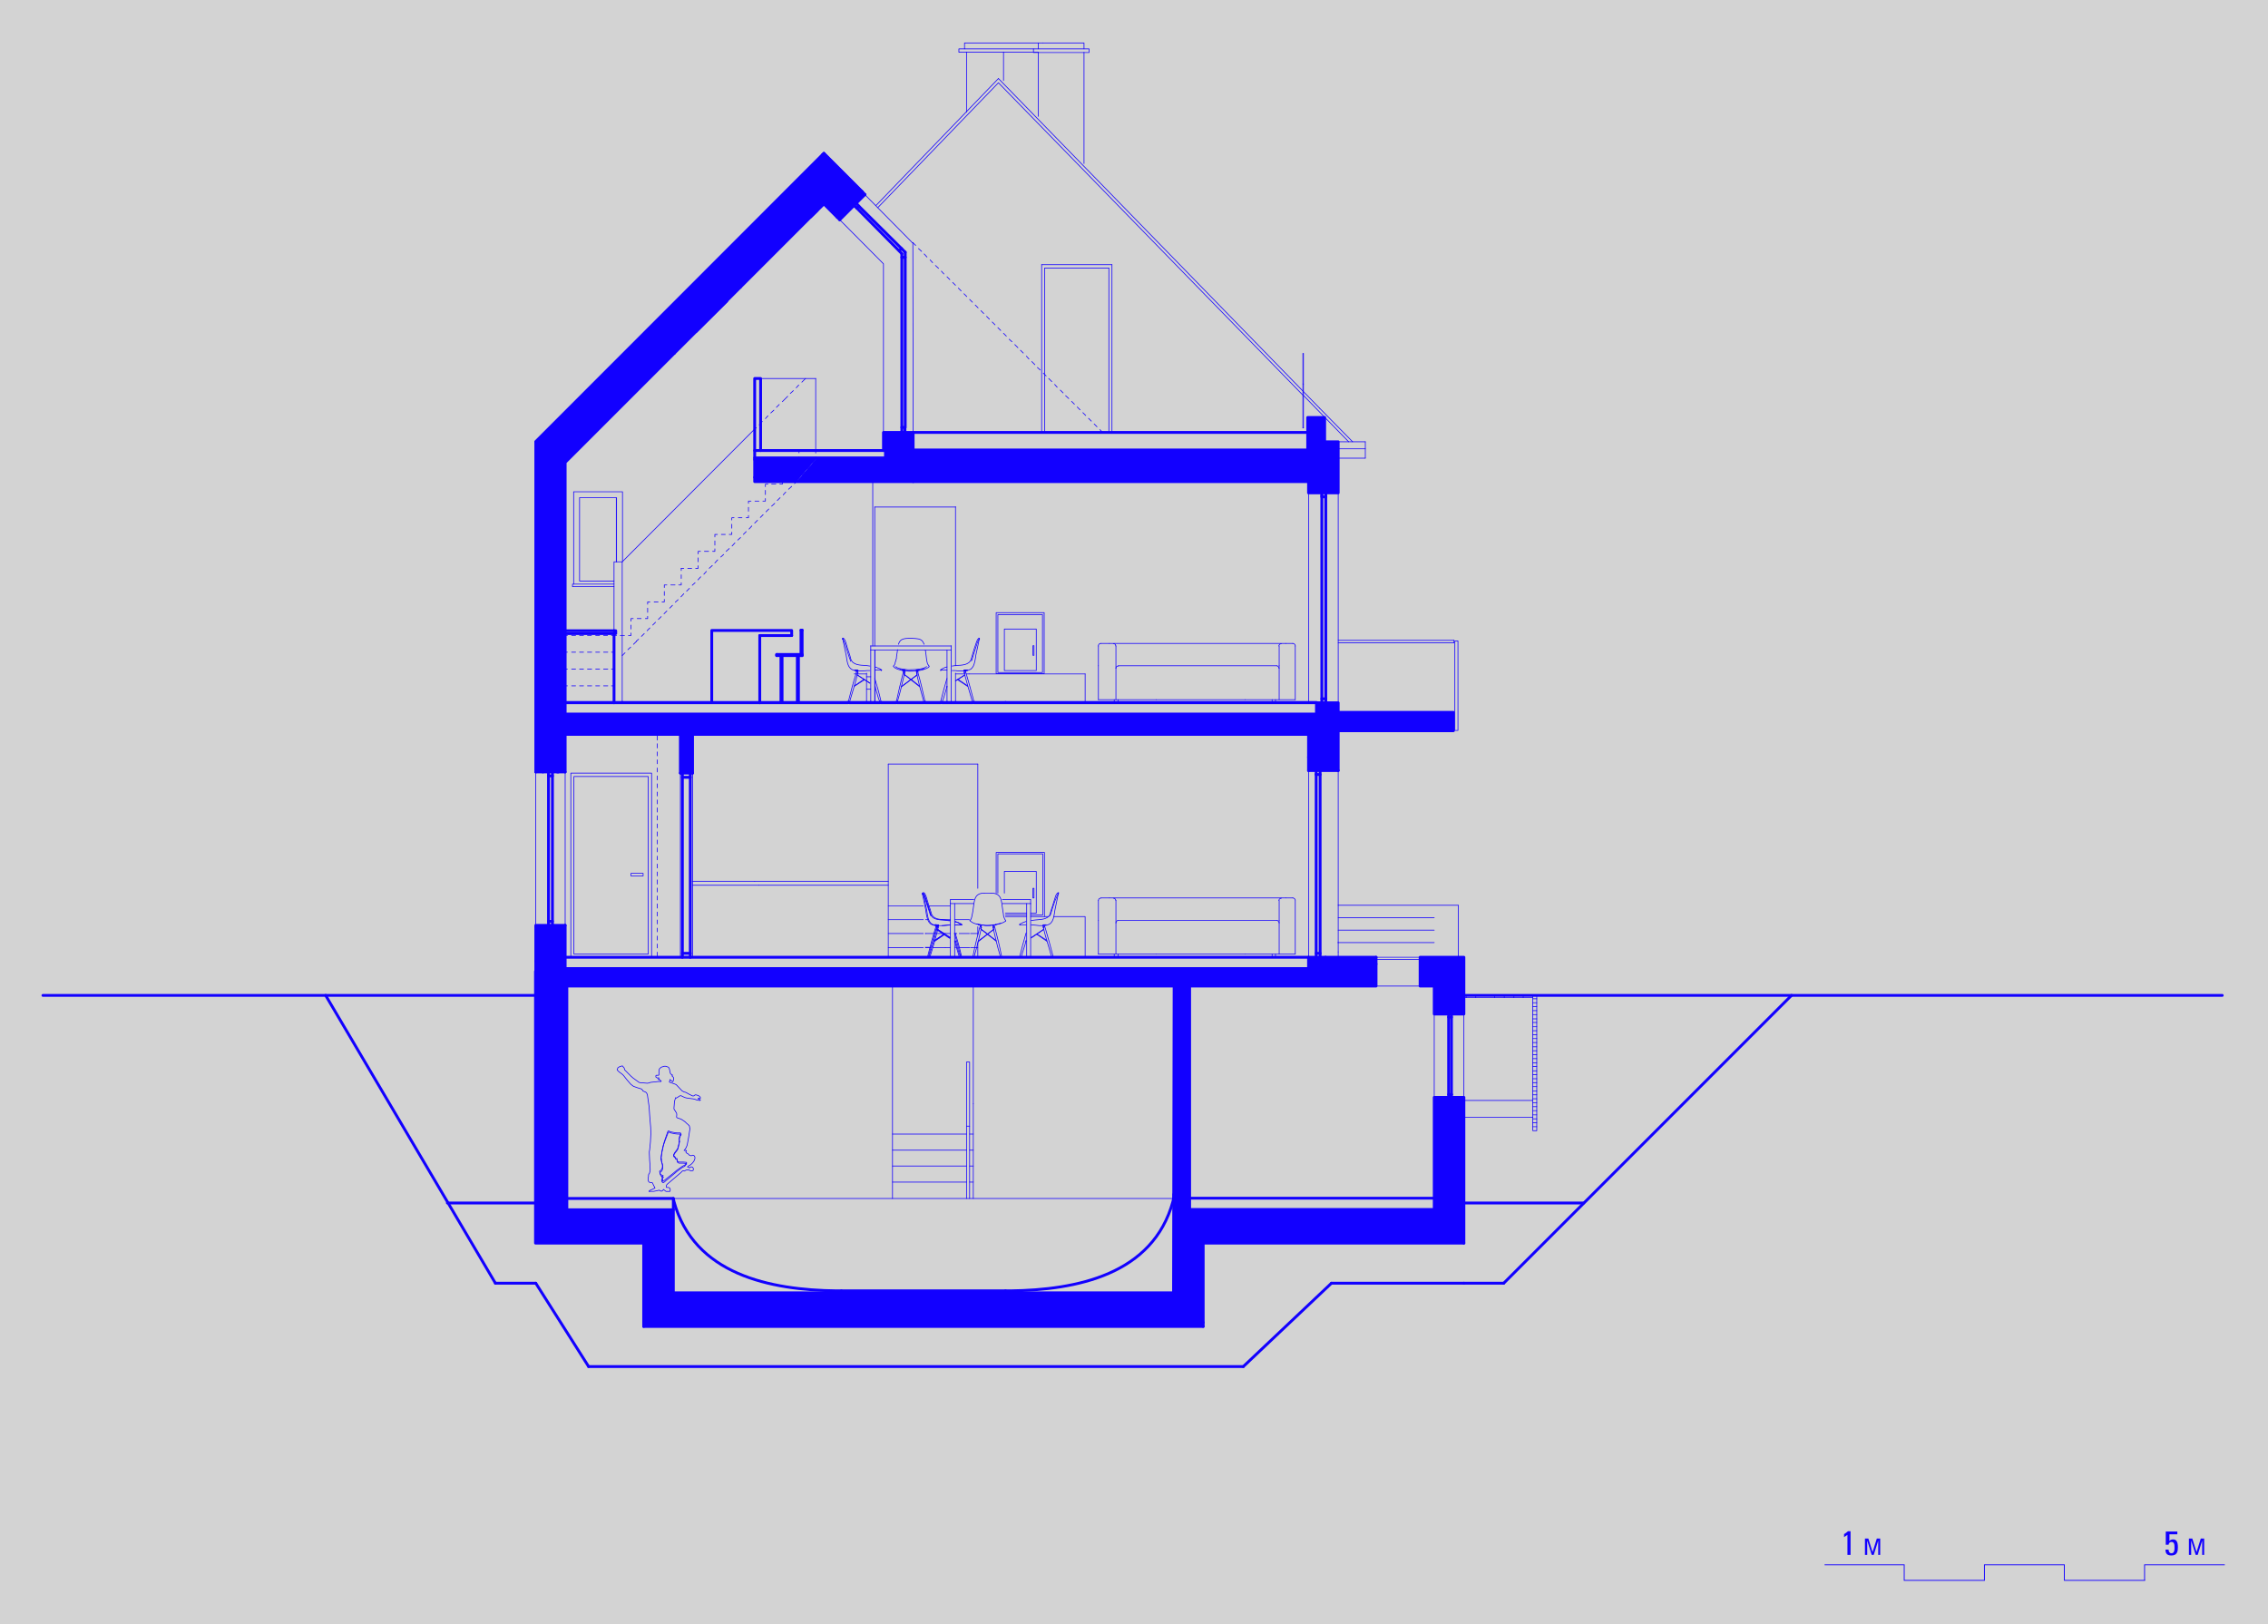 <?xml version="1.0" encoding="UTF-8"?>
<svg xmlns="http://www.w3.org/2000/svg" viewBox="0 0 803 575">
  <defs>
    <style>
      .cls-1 {
        stroke-width: .25px;
      }

      .cls-1, .cls-2 {
        stroke-linecap: round;
        stroke-linejoin: round;
      }

      .cls-1, .cls-2, .cls-3 {
        fill: none;
        stroke: #1200ff;
      }

      .cls-4 {
        fill: #d3d3d3;
      }

      .cls-5 {
        fill: #1200ff;
      }

      .cls-3 {
        stroke-miterlimit: 10;
        stroke-width: .3px;
      }
    </style>
  </defs>
  <g id="Ebene_2" data-name="Ebene 2">
    <rect class="cls-4" width="803" height="575"/>
  </g>
  <g id="Ebene_1" data-name="Ebene 1">
    <g>
      <g>
        <polygon class="cls-5" points="514.6 258.6 514.6 258.7 473.8 258.7 473.8 252.2 514.6 252.2 514.6 258.6"/>
        <polygon class="cls-5" points="502.8 339.7 502.8 338.9 502.9 338.9 516.3 338.9 518.3 338.9 518.3 352.4 518.3 353.2 518.3 359 513.9 359 512.9 359 507.8 359 507.8 349.1 502.9 349.1 502.8 349.1 502.8 339.7"/>
        <path class="cls-5" d="M189.6,352.4v-8.5h.1v-16.3h10.4v15.3H463.3v-4h23.9v10.2h-66v79.1h86.6v-39.7h10.5v51.6h-92.3v29.5H227.9v-29.5h-38.3v-87.7Zm225.96,71.9l.14-75.2H200.7v79.2h37.7v29.4h177.1l.06-33.4Z"/>
        <polygon class="cls-5" points="780.4 544.7 780.4 550.5 779.7 550.5 779.7 545.4 778.1 550.5 777.4 550.5 775.8 545.4 775.8 550.5 775.6 550.5 775 550.5 775 544.7 776.2 544.7 777.7 549.5 779.2 544.7 780.4 544.7"/>
        <path class="cls-5" d="M770.9,542.2v1h-2.8v2.4c.2-.4,.8-.6,1.3-.6,1.2,0,1.7,.9,1.7,2.8,0,1.3-.2,2.9-2.3,2.9-1.7,0-2.1-.9-2.1-2.1h1.1c0,.6,.3,1.3,1,1.3,1,0,1.1-1,1.1-1.8,0-1.2,0-2.2-1.1-2.2-.6,0-.9,.4-1,1h-1v-4.7h4.1Z"/>
        <polygon class="cls-5" points="665.7 544.7 665.7 550.5 665 550.5 665 545.4 663.4 550.5 662.7 550.5 661.1 545.4 661.1 550.5 661 550.5 660.3 550.5 660.3 544.7 661.5 544.7 663 549.5 664.5 544.7 665.7 544.7"/>
        <path class="cls-5" d="M655.2,542.1v8.4h-1.1v-7.1l-1.2,.8v-1.1c.3-.1,1.1-.7,1.4-1h.9Z"/>
        <polygon class="cls-5" points="287 76.8 262.1 101.7 246.4 117.4 238.7 125.1 200.1 163.7 200.1 207.7 200.1 223.3 200.1 224.3 200.1 225 200.1 230.9 200.1 236.9 200.1 242.8 200.1 248.7 217.4 248.7 217.4 248.8 200.1 248.8 200.1 252.8 466.1 252.8 466.1 248.8 469.4 248.8 473.8 248.8 473.8 252.2 473.8 258.7 473.8 272.8 467.4 272.8 466 272.8 463.3 272.8 463.3 268.1 463.3 260 245.2 260 245.2 273.7 244.4 273.7 241.6 273.7 240.9 273.7 240.9 260 232.7 260 200.1 260 200.1 273.3 197.7 273.3 197.3 273.3 195.6 273.3 194.2 273.3 192.2 273.3 189.7 273.3 189.7 156.4 291.2 54.8 291.7 54.3 305.2 67.8 306.2 68.9 303.15 71.95 303.1 71.9 302.3 72.7 302.35 72.75 297.3 77.8 296.3 76.8 291.7 72.2 287 76.8"/>
        <polygon class="cls-5" points="473.8 166.2 473.8 174.5 469.4 174.5 468 174.5 463.4 174.5 463.3 174.5 463.3 170.5 323.3 170.5 309 170.5 282 170.5 283.1 169.3 284 168.2 284.9 167.1 285.8 166.1 286.8 165 287.7 163.9 288.8 162.7 288.8 162.1 313.5 162.1 313.5 159.5 312.8 159.5 312.8 153.1 319.3 153.1 320.4 153.1 323.3 153.1 323.3 159.3 463 159.3 463 153.1 463 147.8 469 147.8 469 148 469 156.4 471.2 156.4 473.8 156.4 473.8 158.9 473.8 162.2 473.8 165.9 473.8 166.2"/>
        <polygon class="cls-5" points="282.9 162.1 288.8 162.1 288.8 162.7 287.7 163.9 286.8 165 285.8 166.1 284.9 167.1 284 168.2 283.1 169.3 282 170.5 277 170.5 271 170.5 267.2 170.5 267.2 169 267.2 162.7 267.2 162.1 282.9 162.1"/>
      </g>
      <g>
        <polyline class="cls-1" points="202.1 338.9 202.1 273.7 230.7 273.7 230.7 338.9"/>
        <line class="cls-1" x1="542.7" y1="353.6" x2="544.1" y2="353.6"/>
        <line class="cls-1" x1="542.7" y1="355" x2="544.1" y2="355"/>
        <line class="cls-1" x1="542.7" y1="356.4" x2="544.1" y2="356.4"/>
        <line class="cls-1" x1="542.7" y1="357.8" x2="544.1" y2="357.8"/>
        <line class="cls-1" x1="542.7" y1="359.2" x2="544.1" y2="359.2"/>
        <line class="cls-1" x1="542.7" y1="360.7" x2="544.1" y2="360.7"/>
        <line class="cls-1" x1="542.7" y1="362" x2="544.1" y2="362"/>
        <line class="cls-1" x1="542.7" y1="363.5" x2="544.1" y2="363.5"/>
        <line class="cls-1" x1="542.7" y1="364.9" x2="544.1" y2="364.9"/>
        <line class="cls-1" x1="542.7" y1="366.3" x2="544.1" y2="366.3"/>
        <line class="cls-1" x1="542.7" y1="367.7" x2="544.1" y2="367.7"/>
        <line class="cls-1" x1="542.7" y1="369.1" x2="544.1" y2="369.1"/>
        <line class="cls-1" x1="542.7" y1="370.6" x2="544.1" y2="370.6"/>
        <line class="cls-1" x1="542.7" y1="372" x2="544.1" y2="372"/>
        <line class="cls-1" x1="542.7" y1="373.4" x2="544.1" y2="373.4"/>
        <line class="cls-1" x1="542.7" y1="374.8" x2="544.1" y2="374.8"/>
        <line class="cls-1" x1="542.7" y1="376.3" x2="544.1" y2="376.3"/>
        <line class="cls-1" x1="542.7" y1="377.6" x2="544.1" y2="377.6"/>
        <line class="cls-1" x1="542.7" y1="379.1" x2="544.1" y2="379.1"/>
        <line class="cls-1" x1="542.7" y1="380.5" x2="544.1" y2="380.5"/>
        <line class="cls-1" x1="542.7" y1="381.9" x2="544.1" y2="381.9"/>
        <line class="cls-1" x1="542.7" y1="383.3" x2="544.1" y2="383.3"/>
        <line class="cls-1" x1="542.7" y1="384.7" x2="544.1" y2="384.7"/>
        <line class="cls-1" x1="542.7" y1="386.2" x2="544.1" y2="386.2"/>
        <line class="cls-1" x1="542.7" y1="387.6" x2="544.1" y2="387.6"/>
        <line class="cls-1" x1="542.7" y1="389" x2="544.1" y2="389"/>
        <line class="cls-1" x1="542.7" y1="390.4" x2="544.1" y2="390.4"/>
        <line class="cls-1" x1="542.7" y1="391.8" x2="544.1" y2="391.8"/>
        <line class="cls-1" x1="542.7" y1="393.2" x2="544.1" y2="393.2"/>
        <line class="cls-1" x1="542.7" y1="394.7" x2="544.1" y2="394.7"/>
        <line class="cls-1" x1="542.7" y1="396.1" x2="544.1" y2="396.1"/>
        <line class="cls-1" x1="542.7" y1="397.5" x2="544.1" y2="397.5"/>
        <line class="cls-1" x1="542.7" y1="398.9" x2="544.1" y2="398.9"/>
        <polyline class="cls-1" points="487.2 339.7 502.8 339.7 502.9 339.7"/>
        <polyline class="cls-1" points="371.3 324.5 371.21 324.5 369.8 324.5"/>
        <rect class="cls-1" x="203.2" y="274.9" width="26.3" height="62.9"/>
        <polyline class="cls-1" points="514.8 227.6 514.8 226.9 514.8 226.7"/>
        <line class="cls-1" x1="451.6" y1="338.9" x2="451.6" y2="337.8"/>
        <polyline class="cls-1" points="473.8 174.5 473.8 226.7 473.8 227.6 473.8 248.8"/>
        <path class="cls-1" d="M395.1,236.5c.2-.5,.2-.6,.7-.7h.2"/>
        <line class="cls-1" x1="463.3" y1="272.8" x2="463.3" y2="338.9"/>
        <line class="cls-1" x1="308.3" y1="244" x2="306.8" y2="244"/>
        <line class="cls-1" x1="336.5" y1="318.5" x2="344.8" y2="318.5"/>
        <line class="cls-1" x1="392.6" y1="94.9" x2="369.9" y2="94.9"/>
        <polyline class="cls-1" points="342.1 238.6 342.13 238.6 343.1 238.6"/>
        <polyline class="cls-1" points="309.7 230.1 309.7 240.2 309.7 248.7 309.7 248.8"/>
        <polyline class="cls-1" points="353.5 27.8 342.2 39.52 310.1 72.8"/>
        <polyline class="cls-1" points="367.6 18.5 365.9 18.5 355.3 18.5 342.2 18.5 339.5 18.5 339.5 17.3 341.5 17.3"/>
        <line class="cls-1" x1="346.2" y1="270.5" x2="346.2" y2="314.5"/>
        <polyline class="cls-1" points="314.5 338.9 314.5 335.5 314.5 330.5 314.5 325.6 314.5 320.7 314.5 313.4 314.5 312 314.5 270.5"/>
        <polyline class="cls-1" points="220.3 198.9 220.4 198.8 267.2 151.9"/>
        <polyline class="cls-1" points="461.3 139.9 457.7 136.2 353.5 29.3 310.8 73.5"/>
        <line class="cls-1" x1="343.1" y1="238.6" x2="384.2" y2="238.6"/>
        <line class="cls-1" x1="389.7" y1="227.8" x2="392.8" y2="227.8"/>
        <polyline class="cls-1" points="384.2 338.9 384.2 324.5 373.12 324.5 373.1 324.5"/>
        <line class="cls-1" x1="452.9" y1="326.8" x2="452.9" y2="337.8"/>
        <line class="cls-1" x1="455.2" y1="317.9" x2="457.7" y2="317.9"/>
        <line class="cls-1" x1="388.9" y1="247.7" x2="388.9" y2="235.7"/>
        <line class="cls-1" x1="395.9" y1="248.7" x2="395.9" y2="247.7"/>
        <polyline class="cls-1" points="364.9 323.9 369.2 323.9 369.2 302.3 353.3 302.3 353.3 316.2"/>
        <polyline class="cls-1" points="327.6 335.4 329.27 335.4 329.58 335.4 329.6 335.4"/>
        <line class="cls-1" x1="451.6" y1="248.7" x2="451.6" y2="247.7"/>
        <path class="cls-1" d="M452,235.7h.1c.5,.2,.4,.2,.7,.7v.1"/>
        <path class="cls-1" d="M388.9,318.8v-.1c.2-.5,.2-.6,.7-.7h.1"/>
        <polyline class="cls-1" points="395.1 236.6 395.1 236.5 395.1 228.7"/>
        <polyline class="cls-1" points="218.2 198.9 218.2 176.2 205.2 176.2 205.2 205.7 217.4 205.7"/>
        <line class="cls-1" x1="458.6" y1="318.8" x2="458.6" y2="337.8"/>
        <line class="cls-1" x1="389.7" y1="317.9" x2="392.8" y2="317.9"/>
        <line class="cls-1" x1="487.2" y1="338.9" x2="502.8" y2="338.9"/>
        <polyline class="cls-1" points="394.5 248.8 394.5 248.7 394.5 247.7"/>
        <line class="cls-1" x1="189.7" y1="273.3" x2="189.7" y2="327.6"/>
        <line class="cls-1" x1="334.7" y1="335.5" x2="336.5" y2="335.5"/>
        <line class="cls-1" x1="327.6" y1="330.5" x2="327.7" y2="330.5"/>
        <path class="cls-1" d="M457.7,317.9h.2c.4,.3,.5,.2,.7,.7v.1"/>
        <polyline class="cls-1" points="394.2 318 394.4 318 394.5 318 394.7 318.2 394.8 318.2 394.9 318.4 395 318.5 395 318.7 395.1 318.8"/>
        <polyline class="cls-1" points="336.5 319.9 338 319.9 344.8 319.9"/>
        <polyline class="cls-1" points="367.6 18.5 367.6 18.6 367.6 41.2"/>
        <line class="cls-1" x1="388.9" y1="337.8" x2="388.9" y2="325.9"/>
        <line class="cls-1" x1="356" y1="324.5" x2="363.5" y2="324.5"/>
        <polyline class="cls-1" points="308.3 230.1 309.7 230.1 309.8 230.1 317.78 230.1 327.6 230.1 335.3 230.1 336.8 230.1"/>
        <line class="cls-1" x1="343.2" y1="325.6" x2="338" y2="325.6"/>
        <line class="cls-1" x1="339.6" y1="330.5" x2="343.2" y2="330.5"/>
        <polyline class="cls-1" points="394.2 227.9 394.4 227.9 394.6 227.9 394.7 228 394.9 228.2 395 228.4 395 228.6 395.1 228.7"/>
        <polyline class="cls-1" points="309.8 248.8 309.8 248.7 309.8 243.1 309.8 242.9 309.8 240.5 309.8 237.2 309.8 236.1 309.8 230.1"/>
        <polyline class="cls-1" points="354.9 319.9 363.5 319.9 364.9 319.9"/>
        <polyline class="cls-1" points="364.9 324.5 369.8 324.5 369.8 301.8 352.7 301.8 352.7 316.2"/>
        <path class="cls-1" d="M453.7,318h-.2c-.5,.3-.5,.2-.7,.7v.1"/>
        <polyline class="cls-1" points="395.1 326.6 395.2 326.4 395.2 326.3 395.5 326 395.6 325.9 395.8 325.9 395.9 325.9"/>
        <polyline class="cls-1" points="220.4 198.8 220.4 174.1 203.1 174.1 203.1 206.8"/>
        <line class="cls-1" x1="354.9" y1="318.5" x2="364.9" y2="318.5"/>
        <polyline class="cls-1" points="308.3 228.7 309 228.7 309.7 228.7 336.8 228.7"/>
        <rect class="cls-1" x="223.4" y="309.2" width="4.3" height=".9"/>
        <line class="cls-1" x1="309" y1="170.5" x2="309" y2="228.7"/>
        <line class="cls-1" x1="338.3" y1="179.5" x2="309.7" y2="179.5"/>
        <polyline class="cls-1" points="363.5 338.9 363.5 324.5 363.5 323.9 363.5 323.3 363.5 319.9"/>
        <polyline class="cls-1" points="383.8 57.9 383.8 18.6 383.8 18.5"/>
        <line class="cls-1" x1="367.6" y1="15.2" x2="367.6" y2="17.3"/>
        <polyline class="cls-1" points="383.8 17.3 383.8 15.2 369.3 15.2"/>
        <polyline class="cls-1" points="338.3 235.7 338.3 235.64 338.3 179.5 338.3 179.4"/>
        <line class="cls-1" x1="364.9" y1="319.9" x2="364.9" y2="318.5"/>
        <polyline class="cls-1" points="336.8 230.1 336.8 228.7 336.8 228.6"/>
        <polyline class="cls-1" points="308.3 230.1 308.3 228.7 308.3 228.6"/>
        <line class="cls-1" x1="468.8" y1="147.5" x2="461.5" y2="140"/>
        <polyline class="cls-1" points="338 333.3 338 333.1 338 330.7 338 330.5 338 327.5 338 326.3 338 325.6 338 319.9"/>
        <polyline class="cls-1" points="338 338.9 338 335.4 338 333.4"/>
        <line class="cls-1" x1="334.7" y1="330.5" x2="336.5" y2="330.5"/>
        <polyline class="cls-1" points="365.9 17.3 341.5 17.3 341.5 15.2 367.6 15.2 369.3 15.2"/>
        <line class="cls-1" x1="240.9" y1="273.7" x2="240.9" y2="338.9"/>
        <polyline class="cls-1" points="338 335.4 338.64 335.4 338.8 335.4"/>
        <line class="cls-1" x1="342.2" y1="398.7" x2="343.3" y2="398.7"/>
        <polyline class="cls-1" points="364.9 338.9 364.9 332.1 364.9 327.5 364.9 324.5 364.9 323.9 364.9 323.3 364.9 319.9"/>
        <polyline class="cls-1" points="245.2 273.7 245.2 312 245.2 313.4 245.2 338.9"/>
        <line class="cls-1" x1="388.9" y1="235.7" x2="388.9" y2="228.7"/>
        <line class="cls-1" x1="395.1" y1="236.6" x2="395.1" y2="247.7"/>
        <polyline class="cls-1" points="336.8 248.8 336.8 248.7 336.8 237.4 336.8 230.1"/>
        <polyline class="cls-1" points="346.2 330.9 346.2 330.5 346.2 328.1"/>
        <line class="cls-1" x1="339.7" y1="335.5" x2="343.3" y2="335.5"/>
        <polyline class="cls-1" points="269.3 134 285.2 134 288.8 134"/>
        <rect class="cls-1" x="365.7" y="314.5" width=".4" height="3.4"/>
        <polyline class="cls-1" points="335.3 243.1 335.3 242.9 335.3 240.2 335.3 237.2 335.3 236.1 335.3 230.1"/>
        <polyline class="cls-1" points="335.3 248.8 335.3 248.7 335.3 243.2"/>
        <rect class="cls-1" x="355.6" y="222.7" width="11.3" height="14.7"/>
        <path class="cls-1" d="M457.7,227.8h.2c.4,.2,.5,.2,.7,.7v.2"/>
        <line class="cls-1" x1="409.4" y1="247.7" x2="440.9" y2="247.7"/>
        <line class="cls-1" x1="309.7" y1="179.5" x2="309.7" y2="228.7"/>
        <polyline class="cls-1" points="368.8 93.7 368.8 131 368.8 153.1"/>
        <line class="cls-1" x1="218.3" y1="176.2" x2="218.3" y2="198.9"/>
        <line class="cls-1" x1="394.5" y1="338.9" x2="394.5" y2="337.8"/>
        <line class="cls-1" x1="477.5" y1="156.4" x2="469.3" y2="148"/>
        <polyline class="cls-1" points="384.2 238.6 384.2 248.7 384.2 248.8"/>
        <polyline class="cls-1" points="328.8 320.7 328.9 320.7 334.7 320.7 336.5 320.7"/>
        <polyline class="cls-1" points="467.2 144.5 461.5 138.65 461.3 138.44 383.3 58.39 367.06 41.72 354.73 29.06 353.5 27.8"/>
        <line class="cls-1" x1="245.2" y1="313.4" x2="268.7" y2="313.4"/>
        <polyline class="cls-1" points="342.2 424.3 342.2 418.5 342.2 412.8 342.2 407.2 342.2 401.5 342.2 398.7 342.2 376 343.3 376 343.3 398.7 343.3 401.5 343.3 407.2 343.3 412.8 343.3 418.5 343.3 424.3"/>
        <line class="cls-1" x1="409.4" y1="337.8" x2="440.9" y2="337.8"/>
        <polyline class="cls-1" points="388.9 337.8 394.5 337.8 395.1 337.8 395.9 337.8 409.4 337.8"/>
        <line class="cls-1" x1="343.6" y1="330.5" x2="346.2" y2="330.5"/>
        <line class="cls-1" x1="478.9" y1="156.4" x2="467.2" y2="144.5"/>
        <polyline class="cls-1" points="336.5 338.9 336.5 335.5 336.5 332.1 336.5 331.9 336.5 330.5 336.5 327.5 336.5 325.9 336.5 325.6 336.5 320.7 336.5 319.9"/>
        <polyline class="cls-1" points="308.3 248.8 308.3 248.7 308.3 244 308.3 239.6 308.3 230.1"/>
        <line class="cls-1" x1="455.2" y1="227.8" x2="457.7" y2="227.8"/>
        <line class="cls-1" x1="308.3" y1="239.6" x2="306.8" y2="239.6"/>
        <line class="cls-1" x1="395.9" y1="235.7" x2="452" y2="235.7"/>
        <polyline class="cls-1" points="338 330.5 338.26 330.5 338.8 330.5"/>
        <line class="cls-1" x1="314.5" y1="325.6" x2="326.9" y2="325.6"/>
        <line class="cls-1" x1="314.5" y1="320.7" x2="326.9" y2="320.7"/>
        <line class="cls-1" x1="314.5" y1="270.5" x2="346.2" y2="270.5"/>
        <polyline class="cls-1" points="217.4 207.7 202.7 207.7 202.7 206.8 203.1 206.8 204.1 206.8 217.4 206.8"/>
        <line class="cls-1" x1="393.7" y1="93.7" x2="368.8" y2="93.7"/>
        <line class="cls-1" x1="336.5" y1="319.9" x2="336.5" y2="318.5"/>
        <line class="cls-1" x1="314.5" y1="335.5" x2="326.9" y2="335.5"/>
        <polyline class="cls-1" points="342.2 39.7 342.2 39.52 342.2 18.5 342.2 18.4"/>
        <polyline class="cls-1" points="338.3 248.8 338.3 248.7 338.3 241.1 338.3 241 338.3 238.6 338.3 238.3"/>
        <line class="cls-1" x1="330.3" y1="335.5" x2="334.7" y2="335.5"/>
        <polyline class="cls-1" points="331.7 330.5 333.65 330.5 333.95 330.5 334.1 330.5 334.33 330.5 334.7 330.5"/>
        <line class="cls-1" x1="452.9" y1="325.9" x2="452.9" y2="326.6"/>
        <line class="cls-1" x1="395.1" y1="326.8" x2="395.1" y2="337.8"/>
        <line class="cls-1" x1="395.9" y1="325.9" x2="452" y2="325.9"/>
        <line class="cls-1" x1="452.9" y1="235.7" x2="452.9" y2="228.7"/>
        <polyline class="cls-1" points="455.2 317.9 453.5 317.9 394.5 317.9 392.8 317.9"/>
        <polyline class="cls-1" points="388.9 247.7 394.5 247.7 395.1 247.7 395.9 247.7 409.4 247.7"/>
        <path class="cls-1" d="M388.9,228.7v-.2c.1-.4,.3-.6,.7-.7h.1"/>
        <polyline class="cls-1" points="355.3 28.5 355.3 18.5 355.3 18.4"/>
        <polyline class="cls-1" points="245.1 312 245.2 312 267.2 312"/>
        <line class="cls-1" x1="363.5" y1="323.3" x2="356" y2="323.3"/>
        <rect class="cls-1" x="353.3" y="217.6" width="15.8" height="20.5"/>
        <line class="cls-1" x1="395.9" y1="338.9" x2="395.9" y2="337.8"/>
        <line class="cls-1" x1="393.7" y1="153.1" x2="393.7" y2="93.7"/>
        <line class="cls-1" x1="356" y1="323.9" x2="363.5" y2="323.9"/>
        <line class="cls-1" x1="514.8" y1="226.7" x2="473.8" y2="226.7"/>
        <line class="cls-1" x1="458.6" y1="228.7" x2="458.6" y2="247.7"/>
        <polyline class="cls-1" points="338.3 238.6 341.5 238.6 341.6 238.6"/>
        <polyline class="cls-1" points="267.2 312 268.7 312 314.5 312"/>
        <line class="cls-1" x1="514.8" y1="227.6" x2="473.8" y2="227.6"/>
        <polyline class="cls-1" points="440.9 247.7 444.1 247.7 450.4 247.7 451.6 247.7 452.9 247.7 458.6 247.7"/>
        <polyline class="cls-1" points="452 325.9 452.2 325.9 452.3 325.9 452.5 326 452.6 326.2 452.7 326.3 452.8 326.4 452.9 326.6 452.9 326.8"/>
        <line class="cls-1" x1="314.5" y1="330.5" x2="326.9" y2="330.5"/>
        <polyline class="cls-1" points="327.7 330.5 330.62 330.5 330.9 330.5 330.95 330.5 331 330.5"/>
        <polygon class="cls-1" points="365.9 17.3 367.6 17.3 383.8 17.3 385.6 17.3 385.6 18.6 383.8 18.6 367.6 18.6 365.9 18.6 365.9 18.5 365.9 17.3"/>
        <polyline class="cls-1" points="355.6 316.2 355.6 308.5 366.9 308.5 366.9 323.3 364.9 323.3"/>
        <polyline class="cls-1" points="450.4 248.8 450.4 248.7 450.4 247.7"/>
        <line class="cls-1" x1="388.9" y1="325.9" x2="388.9" y2="318.8"/>
        <path class="cls-1" d="M453.7,227.9h-.2c-.4,.1-.6,.3-.7,.7v.1"/>
        <line class="cls-1" x1="200.1" y1="273.3" x2="200.1" y2="327.6"/>
        <line class="cls-1" x1="288.8" y1="134" x2="288.8" y2="159.5"/>
        <polyline class="cls-1" points="346.2 334.3 346.2 333.91 346.2 333.6"/>
        <rect class="cls-1" x="352.7" y="216.9" width="17" height="21.6"/>
        <line class="cls-1" x1="452.9" y1="236.6" x2="452.9" y2="247.7"/>
        <polyline class="cls-1" points="333 325.6 333.85 325.6 334.7 325.6 336.5 325.6"/>
        <line class="cls-1" x1="392.6" y1="153.1" x2="392.6" y2="94.9"/>
        <polyline class="cls-1" points="369.9 94.9 369.9 132.6 369.9 153.1"/>
        <polyline class="cls-1" points="455.2 227.8 453.5 227.8 394.6 227.8 392.8 227.8"/>
        <polyline class="cls-1" points="440.9 337.8 444.1 337.8 450.4 337.8 451.6 337.8 452.9 337.8 458.6 337.8"/>
        <line class="cls-1" x1="450.4" y1="338.9" x2="450.4" y2="337.8"/>
        <polyline class="cls-1" points="452.9 235.7 452.9 236.4 452.9 236.6"/>
        <polyline class="cls-1" points="395.1 326.8 395.1 326.6 395.1 318.8"/>
        <polyline class="cls-1" points="343.6 335.5 345.11 335.5 345.8 335.5 346.2 335.5"/>
        <polyline class="cls-1" points="327.7 320.7 327.79 320.7 327.8 320.7"/>
        <polyline class="cls-1" points="306.8 248.8 306.8 248.7 306.8 244 306.8 241.13 306.8 241.03 306.8 239.6 306.8 238.6 306.8 238.3"/>
        <polyline class="cls-1" points="327.7 325.6 328.48 325.6 328.8 325.6"/>
        <polyline class="cls-1" points="306.8 238.6 303.6 238.6 303.5 238.6 303.07 238.6 302.4 238.6"/>
        <polyline class="cls-1" points="346.2 334.3 346.2 335.5 346.2 338.9"/>
        <line class="cls-1" x1="452.9" y1="325.9" x2="452.9" y2="318.8"/>
        <polyline class="cls-1" points="327.7 335.5 329.24 335.5 329.55 335.5 329.6 335.5"/>
        <rect class="cls-1" x="365.7" y="228.6" width=".4" height="3.4"/>
        <line class="cls-1" x1="268.7" y1="313.4" x2="314.5" y2="313.4"/>
        <rect class="cls-1" x="515.1" y="226.9" width="1.1" height="31.7"/>
        <polyline class="cls-2" points="312.8 159.5 313.5 159.5 313.5 162.1 288.8 162.1 282.9 162.1 267.2 162.1"/>
        <polyline class="cls-2" points="463 153.1 463 159.3 323.3 159.3 323.3 153.1"/>
        <polyline class="cls-2" points="473.8 252.2 473.8 248.8 469.4 248.8 466.1 248.8"/>
        <polygon class="cls-2" points="473.8 252.2 514.6 252.2 514.6 258.6 514.6 258.7 473.8 258.7 473.8 252.2"/>
        <polyline class="cls-2" points="463.3 338.9 463.3 342.9 200.1 342.9 200.1 338.9"/>
        <line class="cls-2" x1="297.9" y1="457" x2="356" y2="457"/>
        <line class="cls-2" x1="518.3" y1="454.3" x2="532.4" y2="454.3"/>
        <line class="cls-2" x1="194.2" y1="274.7" x2="194.2" y2="326.1"/>
        <line class="cls-2" x1="244.4" y1="273.7" x2="245.2" y2="273.7"/>
        <line class="cls-2" x1="240.9" y1="273.7" x2="241.6" y2="273.7"/>
        <line class="cls-2" x1="217.4" y1="223.3" x2="200.1" y2="223.3"/>
        <polyline class="cls-2" points="280.3 225 280.3 223.2 252 223.2 252 248.7"/>
        <line class="cls-2" x1="463.3" y1="272.8" x2="463.3" y2="268.1"/>
        <line class="cls-2" x1="467.4" y1="337.5" x2="467.4" y2="274.2"/>
        <line class="cls-2" x1="466" y1="274.1" x2="466" y2="272.8"/>
        <polyline class="cls-2" points="467.4 272.8 467.4 274.1 467.4 274.2 466 274.2"/>
        <polyline class="cls-2" points="421.2 424.3 421.2 428.2 507.8 428.2 507.8 424.3"/>
        <polyline class="cls-2" points="463.3 272.8 466 272.8 467.4 272.8 473.8 272.8"/>
        <line class="cls-2" x1="284" y1="231.7" x2="284" y2="223.1"/>
        <line class="cls-2" x1="282.7" y1="232.1" x2="283.6" y2="232.1"/>
        <line class="cls-2" x1="276.9" y1="232.1" x2="282.3" y2="232.1"/>
        <line class="cls-2" x1="275" y1="232.1" x2="276.5" y2="232.1"/>
        <polyline class="cls-2" points="195.6 273.3 195.6 274.7 194.2 274.7 194.2 273.3"/>
        <line class="cls-2" x1="195.6" y1="274.7" x2="195.6" y2="326.2"/>
        <polyline class="cls-2" points="276.5 248.7 276.5 232.1 276.9 232.1 276.9 248.7"/>
        <polyline class="cls-2" points="466 338.9 466 337.5 467.4 337.5 467.4 338.9"/>
        <line class="cls-2" x1="284" y1="223.1" x2="283.6" y2="223.1"/>
        <path class="cls-2" d="M297.9,457h-1.6c-23.6-.3-50.6-5.7-57.7-31.7l-.2-1"/>
        <path class="cls-2" d="M356,457h1.6c23.6-.3,50.6-5.7,57.7-31.7l.2-1"/>
        <polyline class="cls-2" points="194.2 327.6 194.2 326.2 195.6 326.2 195.6 327.6"/>
        <line class="cls-2" x1="463.3" y1="260" x2="463.3" y2="268.1"/>
        <polyline class="cls-2" points="269 225 269 248.7 269 248.8"/>
        <line class="cls-2" x1="473.8" y1="258.7" x2="473.8" y2="272.8"/>
        <polyline class="cls-2" points="344.9 248.8 384.2 248.8 394.5 248.8 450.4 248.8 463.3 248.8 466.1 248.8 466.1 252.8 200.1 252.8 200.1 248.8 217.4 248.8 220.3 248.8 269 248.8 300.2 248.8"/>
        <polyline class="cls-2" points="333.6 248.8 335.3 248.8 336.8 248.8 338.3 248.8 344.4 248.8"/>
        <line class="cls-2" x1="327.5" y1="248.8" x2="333.1" y2="248.8"/>
        <line class="cls-2" x1="317.7" y1="248.8" x2="327.1" y2="248.8"/>
        <line class="cls-2" x1="312" y1="248.8" x2="317.3" y2="248.8"/>
        <polyline class="cls-2" points="300.7 248.8 306.8 248.8 308.3 248.8 309.7 248.8 309.8 248.8 311.6 248.8"/>
        <polyline class="cls-2" points="283.6 223.1 283.6 231.7 275 231.7"/>
        <polyline class="cls-2" points="238.4 428.3 200.7 428.3 200.7 424.3"/>
        <polyline class="cls-2" points="487.2 338.9 473.8 338.9 469.3 338.9"/>
        <line class="cls-2" x1="283.6" y1="232.1" x2="284" y2="232.1"/>
        <polyline class="cls-2" points="487.2 341.3 487.2 339.7 487.2 338.9"/>
        <polyline class="cls-2" points="282.3 248.7 282.3 232.1 282.7 232.1 282.7 248.7"/>
        <line class="cls-2" x1="280.3" y1="225" x2="269" y2="225"/>
        <polyline class="cls-2" points="217.4 248.8 217.4 248.7 217.4 242.8 217.4 236.9 217.4 230.9 217.4 225 217.4 224.3"/>
        <polyline class="cls-2" points="217.4 223.3 218 223.3 218 224.3 217.4 224.3"/>
        <polyline class="cls-2" points="189.7 328.1 189.7 327.6 194.2 327.6 195.6 327.6 199.7 327.6 200.1 327.6"/>
        <line class="cls-2" x1="284" y1="232.1" x2="284" y2="231.7"/>
        <line class="cls-2" x1="217.4" y1="224.3" x2="200.1" y2="224.3"/>
        <line class="cls-2" x1="275" y1="231.7" x2="275" y2="232.1"/>
        <polyline class="cls-2" points="466 337.5 466 274.2 466 274.1"/>
        <line class="cls-1" x1="200.1" y1="236.9" x2="200.9" y2="236.9"/>
        <line class="cls-1" x1="202.4" y1="236.9" x2="203.8" y2="236.9"/>
        <line class="cls-1" x1="205.2" y1="236.9" x2="206.6" y2="236.9"/>
        <line class="cls-1" x1="208" y1="236.9" x2="209.5" y2="236.9"/>
        <line class="cls-1" x1="210.9" y1="236.9" x2="212.3" y2="236.9"/>
        <line class="cls-1" x1="213.7" y1="236.9" x2="215.2" y2="236.9"/>
        <line class="cls-1" x1="216.5" y1="236.9" x2="217.4" y2="236.9"/>
        <line class="cls-1" x1="200.1" y1="230.9" x2="200.9" y2="230.9"/>
        <line class="cls-1" x1="202.4" y1="230.9" x2="203.8" y2="230.9"/>
        <line class="cls-1" x1="205.2" y1="230.9" x2="206.6" y2="230.9"/>
        <line class="cls-1" x1="208" y1="230.9" x2="209.5" y2="230.9"/>
        <line class="cls-1" x1="210.9" y1="230.9" x2="212.3" y2="230.9"/>
        <line class="cls-1" x1="213.7" y1="230.9" x2="215.2" y2="230.9"/>
        <line class="cls-1" x1="216.5" y1="230.9" x2="217.4" y2="230.9"/>
        <line class="cls-1" x1="232.7" y1="260" x2="232.7" y2="262"/>
        <line class="cls-1" x1="232.7" y1="263.3" x2="232.7" y2="264.8"/>
        <line class="cls-1" x1="232.7" y1="266.2" x2="232.7" y2="267.6"/>
        <line class="cls-1" x1="232.7" y1="269" x2="232.7" y2="270.4"/>
        <line class="cls-1" x1="232.7" y1="271.9" x2="232.7" y2="273.3"/>
        <line class="cls-1" x1="232.7" y1="274.7" x2="232.7" y2="276.1"/>
        <line class="cls-1" x1="232.7" y1="277.5" x2="232.7" y2="278.9"/>
        <line class="cls-1" x1="232.7" y1="280.4" x2="232.7" y2="281.8"/>
        <line class="cls-1" x1="232.7" y1="283.2" x2="232.7" y2="284.6"/>
        <line class="cls-1" x1="232.7" y1="286" x2="232.7" y2="287.5"/>
        <line class="cls-1" x1="232.7" y1="288.8" x2="232.7" y2="290.3"/>
        <line class="cls-1" x1="232.7" y1="291.7" x2="232.7" y2="293.1"/>
        <line class="cls-1" x1="232.7" y1="294.5" x2="232.7" y2="296"/>
        <line class="cls-1" x1="232.7" y1="297.4" x2="232.7" y2="298.8"/>
        <line class="cls-1" x1="232.7" y1="300.2" x2="232.7" y2="301.6"/>
        <line class="cls-1" x1="232.7" y1="303.1" x2="232.7" y2="304.4"/>
        <line class="cls-1" x1="232.7" y1="305.9" x2="232.7" y2="307.3"/>
        <line class="cls-1" x1="232.7" y1="308.7" x2="232.7" y2="310.1"/>
        <line class="cls-1" x1="232.7" y1="311.5" x2="232.7" y2="313"/>
        <line class="cls-1" x1="232.7" y1="314.4" x2="232.7" y2="315.8"/>
        <line class="cls-1" x1="232.7" y1="317.2" x2="232.7" y2="318.6"/>
        <line class="cls-1" x1="232.7" y1="320" x2="232.7" y2="321.5"/>
        <line class="cls-1" x1="232.7" y1="322.9" x2="232.7" y2="324.3"/>
        <line class="cls-1" x1="232.7" y1="325.7" x2="232.7" y2="327.1"/>
        <line class="cls-1" x1="232.7" y1="328.6" x2="232.7" y2="329.9"/>
        <line class="cls-1" x1="232.7" y1="331.4" x2="232.7" y2="332.8"/>
        <line class="cls-1" x1="232.7" y1="334.2" x2="232.7" y2="335.6"/>
        <line class="cls-1" x1="232.7" y1="337.1" x2="232.7" y2="338.9"/>
        <line class="cls-1" x1="225.4" y1="227" x2="224.3" y2="228.1"/>
        <line class="cls-1" x1="223.3" y1="229.1" x2="222.3" y2="230"/>
        <line class="cls-1" x1="221.3" y1="231.1" x2="220.3" y2="232.1"/>
        <line class="cls-1" x1="282" y1="170.5" x2="281.3" y2="171.2"/>
        <line class="cls-1" x1="280.3" y1="172.2" x2="279.2" y2="173.2"/>
        <line class="cls-1" x1="278.2" y1="174.2" x2="277.3" y2="175.2"/>
        <line class="cls-1" x1="276.2" y1="176.2" x2="275.2" y2="177.2"/>
        <line class="cls-1" x1="274.3" y1="178.2" x2="273.2" y2="179.2"/>
        <line class="cls-1" x1="272.2" y1="180.2" x2="271.2" y2="181.2"/>
        <line class="cls-1" x1="270.2" y1="182.2" x2="269.2" y2="183.2"/>
        <line class="cls-1" x1="268.2" y1="184.2" x2="267.2" y2="185.2"/>
        <line class="cls-1" x1="266.2" y1="186.2" x2="265.2" y2="187.3"/>
        <line class="cls-1" x1="264.2" y1="188.2" x2="263.2" y2="189.2"/>
        <line class="cls-1" x1="262.2" y1="190.3" x2="261.2" y2="191.2"/>
        <line class="cls-1" x1="260.2" y1="192.2" x2="259.2" y2="193.3"/>
        <line class="cls-1" x1="258.2" y1="194.2" x2="257.1" y2="195.2"/>
        <line class="cls-1" x1="256.2" y1="196.3" x2="255.2" y2="197.2"/>
        <line class="cls-1" x1="254.1" y1="198.2" x2="253.1" y2="199.3"/>
        <line class="cls-1" x1="252.2" y1="200.2" x2="251.1" y2="201.2"/>
        <line class="cls-1" x1="250.1" y1="202.3" x2="249.2" y2="203.3"/>
        <line class="cls-1" x1="248.1" y1="204.2" x2="247.1" y2="205.3"/>
        <line class="cls-1" x1="246.1" y1="206.3" x2="245.1" y2="207.2"/>
        <line class="cls-1" x1="244.1" y1="208.3" x2="243.1" y2="209.3"/>
        <line class="cls-1" x1="242.1" y1="210.2" x2="241.1" y2="211.3"/>
        <line class="cls-1" x1="240.1" y1="212.3" x2="239.1" y2="213.2"/>
        <line class="cls-1" x1="238.1" y1="214.3" x2="237.1" y2="215.3"/>
        <line class="cls-1" x1="236.1" y1="216.3" x2="235.1" y2="217.3"/>
        <line class="cls-1" x1="234.1" y1="218.3" x2="233.1" y2="219.3"/>
        <line class="cls-1" x1="232.1" y1="220.3" x2="231.1" y2="221.3"/>
        <line class="cls-1" x1="230.1" y1="222.3" x2="229.1" y2="223.3"/>
        <line class="cls-1" x1="228.1" y1="224.3" x2="227.1" y2="225.3"/>
        <polyline class="cls-1" points="226.1 226.3 225.36 226.95 225.3 227"/>
        <line class="cls-1" x1="282" y1="170.5" x2="283.1" y2="169.3"/>
        <line class="cls-1" x1="284" y1="168.2" x2="284.9" y2="167.1"/>
        <line class="cls-1" x1="285.8" y1="166.1" x2="286.8" y2="165"/>
        <polyline class="cls-1" points="287.7 163.9 288.8 162.7 288.8 162.1 288.8 161.8"/>
        <line class="cls-1" x1="288.8" y1="160.4" x2="288.8" y2="159.5"/>
        <line class="cls-1" x1="217.4" y1="225" x2="218.3" y2="225"/>
        <polyline class="cls-1" points="219.6 225 220.3 225 221.1 225"/>
        <polyline class="cls-1" points="222.5 225 223.4 225 223.4 224.1"/>
        <line class="cls-1" x1="223.4" y1="222.7" x2="223.4" y2="221.3"/>
        <polyline class="cls-1" points="223.4 219.9 223.4 219 224.2 219"/>
        <line class="cls-1" x1="225.6" y1="219" x2="227" y2="219"/>
        <polyline class="cls-1" points="228.5 219 229.3 219 229.3 218.2"/>
        <line class="cls-1" x1="229.3" y1="216.8" x2="229.3" y2="215.3"/>
        <polyline class="cls-1" points="229.3 213.9 229.3 213.1 230.1 213.1"/>
        <line class="cls-1" x1="231.6" y1="213.1" x2="233" y2="213.1"/>
        <polyline class="cls-1" points="234.4 213.1 235.2 213.1 235.2 212.2"/>
        <line class="cls-1" x1="235.2" y1="210.8" x2="235.2" y2="209.4"/>
        <polyline class="cls-1" points="235.2 208 235.2 207.1 236.1 207.1"/>
        <line class="cls-1" x1="237.5" y1="207.1" x2="239" y2="207.1"/>
        <polyline class="cls-1" points="240.3 207.1 241.2 207.1 241.2 206.3"/>
        <line class="cls-1" x1="241.2" y1="204.8" x2="241.2" y2="203.5"/>
        <line class="cls-1" x1="241.2" y1="202" x2="241.2" y2="201.2"/>
        <line class="cls-1" x1="200.1" y1="225" x2="200.9" y2="225"/>
        <line class="cls-1" x1="202.4" y1="225" x2="203.8" y2="225"/>
        <line class="cls-1" x1="205.2" y1="225" x2="206.6" y2="225"/>
        <line class="cls-1" x1="208" y1="225" x2="209.4" y2="225"/>
        <line class="cls-1" x1="210.9" y1="225" x2="212.3" y2="225"/>
        <line class="cls-1" x1="213.7" y1="225" x2="215.1" y2="225"/>
        <line class="cls-1" x1="216.5" y1="225" x2="217.4" y2="225"/>
        <line class="cls-1" x1="267.2" y1="151.9" x2="267.8" y2="151.4"/>
        <line class="cls-1" x1="268.8" y1="150.4" x2="269.3" y2="149.8"/>
        <line class="cls-1" x1="323.2" y1="85.9" x2="324.2" y2="86.9"/>
        <line class="cls-1" x1="325.2" y1="88" x2="326.3" y2="89"/>
        <line class="cls-1" x1="327.2" y1="89.9" x2="328.2" y2="91"/>
        <line class="cls-1" x1="329.3" y1="92" x2="330.2" y2="93"/>
        <line class="cls-1" x1="331.2" y1="94" x2="332.3" y2="95"/>
        <line class="cls-1" x1="333.3" y1="96" x2="334.2" y2="97"/>
        <line class="cls-1" x1="335.3" y1="98" x2="336.3" y2="99"/>
        <line class="cls-1" x1="337.3" y1="100" x2="338.3" y2="101"/>
        <line class="cls-1" x1="339.3" y1="102" x2="340.3" y2="103"/>
        <line class="cls-1" x1="341.3" y1="104" x2="342.3" y2="105"/>
        <line class="cls-1" x1="343.3" y1="106" x2="344.3" y2="107"/>
        <line class="cls-1" x1="345.3" y1="108" x2="346.3" y2="109"/>
        <line class="cls-1" x1="347.3" y1="110" x2="348.3" y2="111"/>
        <line class="cls-1" x1="349.3" y1="112" x2="350.3" y2="113"/>
        <line class="cls-1" x1="351.3" y1="114" x2="352.3" y2="115"/>
        <line class="cls-1" x1="353.3" y1="116" x2="354.3" y2="117"/>
        <line class="cls-1" x1="355.3" y1="118" x2="356.3" y2="119"/>
        <line class="cls-1" x1="357.3" y1="120.1" x2="358.3" y2="121"/>
        <line class="cls-1" x1="359.3" y1="122" x2="360.4" y2="123.1"/>
        <line class="cls-1" x1="361.3" y1="124" x2="362.3" y2="125"/>
        <line class="cls-1" x1="363.4" y1="126.1" x2="364.3" y2="127.1"/>
        <line class="cls-1" x1="365.3" y1="128" x2="366.4" y2="129.1"/>
        <line class="cls-1" x1="367.3" y1="130.1" x2="368.3" y2="131"/>
        <polyline class="cls-1" points="369.4 132.1 369.9 132.6 370.4 133.1"/>
        <line class="cls-1" x1="371.3" y1="134" x2="372.4" y2="135.1"/>
        <line class="cls-1" x1="373.4" y1="136.1" x2="374.3" y2="137.1"/>
        <line class="cls-1" x1="375.4" y1="138.1" x2="376.4" y2="139.1"/>
        <line class="cls-1" x1="377.3" y1="140.1" x2="378.4" y2="141.1"/>
        <line class="cls-1" x1="379.4" y1="142.1" x2="380.4" y2="143.1"/>
        <line class="cls-1" x1="381.4" y1="144.1" x2="382.4" y2="145.1"/>
        <line class="cls-1" x1="383.4" y1="146.1" x2="384.4" y2="147.1"/>
        <line class="cls-1" x1="385.4" y1="148.1" x2="386.4" y2="149.1"/>
        <line class="cls-1" x1="387.4" y1="150.1" x2="388.4" y2="151.1"/>
        <line class="cls-1" x1="389.4" y1="152.1" x2="390.4" y2="153.1"/>
        <line class="cls-1" x1="200.1" y1="242.8" x2="200.9" y2="242.8"/>
        <line class="cls-1" x1="202.4" y1="242.8" x2="203.8" y2="242.8"/>
        <line class="cls-1" x1="205.2" y1="242.8" x2="206.6" y2="242.8"/>
        <line class="cls-1" x1="208" y1="242.8" x2="209.5" y2="242.8"/>
        <line class="cls-1" x1="210.9" y1="242.8" x2="212.3" y2="242.8"/>
        <line class="cls-1" x1="213.7" y1="242.8" x2="215.2" y2="242.8"/>
        <line class="cls-1" x1="216.5" y1="242.8" x2="217.4" y2="242.8"/>
        <line class="cls-1" x1="241.2" y1="201.2" x2="242.1" y2="201.2"/>
        <line class="cls-1" x1="243.5" y1="201.2" x2="244.9" y2="201.2"/>
        <polyline class="cls-1" points="246.3 201.2 247.2 201.2 247.2 200.3"/>
        <line class="cls-1" x1="247.2" y1="198.9" x2="247.2" y2="197.5"/>
        <polyline class="cls-1" points="247.2 196.1 247.2 195.2 248 195.2"/>
        <line class="cls-1" x1="249.4" y1="195.2" x2="250.9" y2="195.2"/>
        <polyline class="cls-1" points="252.3 195.2 253.1 195.2 253.1 194.3"/>
        <line class="cls-1" x1="253.1" y1="193" x2="253.1" y2="191.5"/>
        <polyline class="cls-1" points="253.1 190.1 253.1 189.2 254 189.2"/>
        <line class="cls-1" x1="255.4" y1="189.2" x2="256.8" y2="189.2"/>
        <polyline class="cls-1" points="258.2 189.2 259.1 189.2 259.1 188.4"/>
        <line class="cls-1" x1="259.1" y1="187" x2="259.1" y2="185.6"/>
        <polyline class="cls-1" points="259.1 184.1 259.1 183.3 259.9 183.3"/>
        <line class="cls-1" x1="261.4" y1="183.3" x2="262.7" y2="183.3"/>
        <polyline class="cls-1" points="264.2 183.3 265 183.3 265 182.5"/>
        <line class="cls-1" x1="265" y1="181" x2="265" y2="179.6"/>
        <polyline class="cls-1" points="265 178.2 265 177.4 265.9 177.4"/>
        <line class="cls-1" x1="267.3" y1="177.4" x2="268.7" y2="177.4"/>
        <polyline class="cls-1" points="270.1 177.4 271 177.4 271 176.5"/>
        <line class="cls-1" x1="271" y1="175.1" x2="271" y2="173.6"/>
        <polyline class="cls-1" points="271 172.3 271 171.4 271.9 171.4"/>
        <line class="cls-1" x1="273.2" y1="171.4" x2="274.7" y2="171.4"/>
        <polyline class="cls-1" points="276.1 171.4 277 171.4 277 170.5"/>
        <line class="cls-1" x1="277" y1="169.1" x2="277" y2="167.7"/>
        <polyline class="cls-1" points="277 166.3 277 165.4 277.8 165.4"/>
        <line class="cls-1" x1="279.2" y1="165.4" x2="280.6" y2="165.4"/>
        <polyline class="cls-1" points="282.1 165.4 282.9 165.4 282.9 164.6"/>
        <polyline class="cls-1" points="282.9 163.2 282.9 162.1 282.9 161.8"/>
        <line class="cls-1" x1="282.9" y1="160.3" x2="282.9" y2="159.5"/>
        <line class="cls-1" x1="269.3" y1="149.8" x2="269.9" y2="149.2"/>
        <line class="cls-1" x1="271" y1="148.2" x2="271.9" y2="147.2"/>
        <line class="cls-1" x1="272.9" y1="146.2" x2="274" y2="145.2"/>
        <line class="cls-1" x1="274.9" y1="144.2" x2="275.9" y2="143.2"/>
        <line class="cls-1" x1="277" y1="142.2" x2="278.9" y2="140.3"/>
        <line class="cls-1" x1="279.8" y1="139.3" x2="280.9" y2="138.3"/>
        <line class="cls-1" x1="281.9" y1="137.3" x2="282.8" y2="136.3"/>
        <line class="cls-1" x1="283.9" y1="135.3" x2="285.2" y2="134"/>
        <path class="cls-1" d="M308,235.8l-.7-.1-.8-.1c-1.9-.1-4.7-.1-5.3-2.4l-.1-.4-.1-.4-.2-.7c-.5-1.3-.9-2.7-1.3-4.1l-.2-.6-.1-.2c-.1-.3-.3-.6-.5-.8h-.1l-.1-.1h-.1"/>
        <polyline class="cls-1" points="338.3 241 341.58 238.91 341.6 238.9"/>
        <polyline class="cls-1" points="338.3 241.1 339.22 240.51 341.6 239"/>
        <line class="cls-1" x1="370.6" y1="333.2" x2="367.1" y2="330.8"/>
        <polyline class="cls-1" points="374.8 316.3 374.7 316.2 374.6 316.2"/>
        <polyline class="cls-1" points="369.5 328.7 369.43 328.43 369.23 327.69 369.2 327.6 369.3 327.5 370 327.4 369.4 327.5 369.3 327.6 369.44 328.1 369.6 328.7 369.5 328.7"/>
        <polyline class="cls-1" points="369.3 327.6 369.7 327.6 369.72 327.7 369.8 328.1"/>
        <polyline class="cls-1" points="369.4 327.5 369.8 327.5 369.7 327.6"/>
        <line class="cls-1" x1="370.4" y1="327.4" x2="369.8" y2="327.5"/>
        <line class="cls-1" x1="370" y1="327.4" x2="370.4" y2="327.4"/>
        <polyline class="cls-1" points="361 338.8 361.1 338.8 361.6 338.8"/>
        <line class="cls-1" x1="369.4" y1="328.3" x2="369.4" y2="328.2"/>
        <polyline class="cls-1" points="369.4 328.1 369.44 328.1 369.6 328.1 369.8 328.1 369.9 328.1"/>
        <line class="cls-1" x1="372.8" y1="338.8" x2="372.4" y2="338.8"/>
        <polyline class="cls-1" points="369.8 327.4 369.7 327.4 369.5 327.4 369.4 327.4"/>
        <line class="cls-1" x1="370.6" y1="332.9" x2="367.2" y2="330.7"/>
        <path class="cls-1" d="M374.7,316.4l-1.2,5.8c-.12,.66-.2,1.5-.38,2.3-.12,.54-.28,1.06-.52,1.5l-.1,.2-.3,.4c-.3,.5-.9,.7-1.4,.9l-.4,.1-.68,.1h-.02"/>
        <polyline class="cls-1" points="374.8 316.3 374.8 316.4 374.7 316.4"/>
        <line class="cls-1" x1="374.5" y1="316.2" x2="374.6" y2="316.2"/>
        <path class="cls-1" d="M374.7,316.4l-.2,.3-.2,.4-.1,.3-.2,.4-.2,.5v.1l-.1,.1v.1l-.1,.1c-.6,1.7-1.2,3.5-1.7,5.2l-.1,.2-.1,.1"/>
        <path class="cls-1" d="M372.4,338.8l-.3-.8c-.44-1.66-.98-3.38-1.49-5.1-.38-1.29-.74-2.57-1.04-3.82-.03-.09-.05-.19-.07-.28l-.07-.37-.03-.13"/>
        <path class="cls-1" d="M369.9,328.1l.2,.5c.9,3.1,1.8,6.3,2.6,9.4l.19,.78v.02"/>
        <line class="cls-1" x1="372.4" y1="338.9" x2="372.4" y2="338.8"/>
        <line class="cls-1" x1="372.8" y1="338.9" x2="372.8" y2="338.8"/>
        <line class="cls-1" x1="361.6" y1="338.9" x2="361.6" y2="338.8"/>
        <line class="cls-1" x1="361.1" y1="338.9" x2="361.1" y2="338.8"/>
        <polyline class="cls-1" points="365.1 332.1 367.19 330.68 369.5 329.1"/>
        <line class="cls-1" x1="365.1" y1="331.9" x2="369.5" y2="329"/>
        <path class="cls-1" d="M365.1,325.9l.7-.1,.8-.1c1.46-.15,3.51-.13,4.61-1.2,.33-.32,.57-.74,.69-1.3l.1-.4,.1-.3,.2-.7c.5-1.3,.8-2.7,1.3-4.1l.2-.6,.1-.2,.1-.2,.1-.1,.1-.2,.1-.1,.1-.1,.1-.1h.1l.1-.1h.1"/>
        <polyline class="cls-1" points="369.2 327.7 368 327.7 367.1 327.6 366.1 327.5 365.1 327.5"/>
        <path class="cls-1" d="M361,338.8l.2-.8c.6-2.3,1.2-4.7,1.9-7l.2-.7"/>
        <polyline class="cls-1" points="361.2 327.4 361.1 327.4 361.1 327.5 361 327.5 361 327.3 361 327.2 361.1 327.2 361.1 327.1 361.4 327 361.7 326.9 362.2 326.6 362.8 326.4 363.1 326.3 363.3 326.2"/>
        <polyline class="cls-1" points="363.3 327.4 361.7 327.4 361.4 327.4 361.2 327.4"/>
        <polyline class="cls-1" points="363.3 333 363.28 333.1 363.2 333.4 363.1 333.8 362.9 334.5 362 337.3 361.8 338 361.6 338.8"/>
        <line class="cls-1" x1="363.2" y1="333.4" x2="363.3" y2="333.3"/>
        <polyline class="cls-1" points="363.2 333.1 363.28 333.1 363.3 333.1"/>
        <polyline class="cls-1" points="330.6 333.2 331.02 332.92 332.7 331.8 334.15 330.83 334.2 330.8"/>
        <line class="cls-1" x1="326.5" y1="316.3" x2="326.6" y2="316.3"/>
        <polyline class="cls-1" points="331.7 328.8 331.78 328.53 331.87 328.18 331.89 328.1 332 327.7 332 327.6 332 327.5 331.44 327.42 331.3 327.4 331.3 327.43 331.3 327.5 331.9 327.6 332 327.7 331.88 328.1 331.86 328.18 331.7 328.7 331.7 328.8"/>
        <polyline class="cls-1" points="331.86 327.7 331.5 327.7 331.4 328.1"/>
        <line class="cls-1" x1="332" y1="327.7" x2="331.9" y2="327.7"/>
        <polyline class="cls-1" points="331.9 327.6 331.5 327.6 331.5 327.64 331.5 327.7"/>
        <polyline class="cls-1" points="331.3 327.5 330.8 327.5 331.5 327.6"/>
        <polyline class="cls-1" points="331.1 327.4 330.8 327.4 330.8 327.5"/>
        <polyline class="cls-1" points="331.9 328.2 331.87 328.18 331.86 328.18 331.7 328.1 331.4 328.1"/>
        <line class="cls-1" x1="328.7" y1="339" x2="328.4" y2="339"/>
        <line class="cls-1" x1="328.9" y1="339" x2="328.7" y2="339"/>
        <polyline class="cls-1" points="331.4 327.4 331.44 327.42 331.52 327.46 331.6 327.5 331.8 327.5"/>
        <line class="cls-1" x1="340" y1="339" x2="340.2" y2="339"/>
        <line class="cls-1" x1="339.7" y1="339" x2="340" y2="339"/>
        <line class="cls-1" x1="331.03" y1="332.88" x2="334.1" y2="330.8"/>
        <line class="cls-1" x1="330.7" y1="333.1" x2="331" y2="332.9"/>
        <path class="cls-1" d="M326.6,316.6l.6,2.8,.25,1.19,.35,1.71c0,.49,.33,2.32,.68,3.3,.07,.22,.15,.39,.22,.5l.1,.2,.3,.4,.4,.4,.2,.1,.2,.1,.2,.1,.3,.1,.4,.1,.7,.1"/>
        <polyline class="cls-1" points="326.5 316.3 326.5 316.4 326.5 316.5 326.6 316.5"/>
        <path class="cls-1" d="M326.5,316.5l.3,.2,.1,.2,.2,.5v.02s.2,.38,.2,.38l.2,.5v.1l.1,.1v.1l.1,.1c.6,1.7,1.1,3.5,1.7,5.2l.1,.2,.1,.1"/>
        <path class="cls-1" d="M328.9,338.9l.03-.1,.17-.7c.99-2.97,1.78-6.04,2.58-9.11,0-.03,.01-.06,.02-.09l.08-.37,.02-.13"/>
        <path class="cls-1" d="M331.4,328.1l-.2,.5c-.2,.63-.4,1.26-.58,1.9-.49,1.63-.93,3.27-1.35,4.9-.01,.03-.02,.07-.03,.1-.21,.84-.43,1.67-.64,2.5l-.2,.8"/>
        <line class="cls-1" x1="328.9" y1="339" x2="328.9" y2="338.9"/>
        <line class="cls-1" x1="328.4" y1="339" x2="328.4" y2="338.9"/>
        <line class="cls-1" x1="339.7" y1="339" x2="339.7" y2="338.9"/>
        <line class="cls-1" x1="340.2" y1="339" x2="340.2" y2="338.9"/>
        <polyline class="cls-1" points="336.2 332.2 334.3 330.94 334.17 330.85 334.15 330.83 334.1 330.8 333.65 330.5 331.96 329.37 331.7 329.2"/>
        <polyline class="cls-1" points="336.2 332 334.45 330.83 334.32 330.75 333.95 330.5 332 329.2 331.7 329"/>
        <path class="cls-1" d="M328.4,320.16c-.15-.55-.32-1.12-.5-1.66-.31-1-.65-1.88-1.01-2.29-.02-.04-.05-.08-.09-.11h-.1"/>
        <path class="cls-1" d="M329.22,322.7l-.02-.1s0-.03-.02-.05c-.22-.5-.48-1.4-.77-2.37"/>
        <path class="cls-1" d="M336.2,326l-.8-.1-.7-.1c-.53-.05-1.12-.08-1.71-.13-1.36-.13-2.71-.42-3.32-1.6-.12-.22-.21-.48-.27-.77l-.1-.29"/>
        <polyline class="cls-1" points="333.5 327.7 334.2 327.7 335.2 327.6 336.2 327.5"/>
        <polyline class="cls-1" points="332 327.7 332.27 327.7 332.3 327.7"/>
        <path class="cls-1" d="M340.2,338.9l-.02-.1-.18-.8c-.6-2.3-1.2-4.6-1.9-7l-.1-.3-.1-.3"/>
        <polyline class="cls-1" points="340 327.5 340.1 327.5 340.3 327.5 340.3 327.4 340.3 327.3 340.2 327.3 340.1 327.2 339.8 327.1 339.6 326.9 339.1 326.6 338.5 326.5 338 326.3"/>
        <polyline class="cls-1" points="338 327.5 339.1 327.4 339.6 327.5 340 327.5"/>
        <polyline class="cls-1" points="338 333.1 338.2 333.8 338.4 334.6 338.64 335.4 339.2 337.3 339.7 338.9"/>
        <line class="cls-1" x1="338" y1="333.4" x2="338" y2="333.3"/>
        <line class="cls-1" x1="351.8" y1="329" x2="351.8" y2="329.1"/>
        <polyline class="cls-1" points="346.3 333.4 346.34 333.37 349.61 330.81 349.73 330.72 351.77 329.12 351.8 329.1"/>
        <line class="cls-1" x1="347.4" y1="328.2" x2="347.5" y2="328.3"/>
        <polyline class="cls-1" points="347 328.1 347.2 328.1 347.3 328.1"/>
        <line class="cls-1" x1="344.8" y1="338.8" x2="344.4" y2="338.8"/>
        <line class="cls-1" x1="344.4" y1="338.9" x2="344.4" y2="338.8"/>
        <polyline class="cls-1" points="347.4 327.4 347.2 327.4 346.9 327.3"/>
        <polyline class="cls-1" points="347.5 327.5 347.45 327.45 347.4 327.4"/>
        <polyline class="cls-1" points="351.7 328.2 351.66 328.2 351.6 328.2 351.6 328.3"/>
        <polyline class="cls-1" points="352.1 328.1 351.9 328.1 351.7 328.1"/>
        <line class="cls-1" x1="354.3" y1="338.8" x2="354.7" y2="338.8"/>
        <line class="cls-1" x1="354.2" y1="338.8" x2="354.3" y2="338.8"/>
        <polyline class="cls-1" points="352.6 327.4 352 327.5 352 327.6 352.1 328.1"/>
        <polyline class="cls-1" points="352 327.6 351.6 327.6 351.8 328.7"/>
        <polyline class="cls-1" points="352 327.5 351.6 327.5 351.6 327.6"/>
        <line class="cls-1" x1="352.1" y1="327.42" x2="351.6" y2="327.5"/>
        <polyline class="cls-1" points="352.6 327.4 352.5 327.4 352.22 327.4"/>
        <line class="cls-1" x1="351.5" y1="327.6" x2="351.6" y2="327.5"/>
        <polyline class="cls-1" points="351.8 328.7 351.66 328.2 351.5 327.6"/>
        <polyline class="cls-1" points="352.7 333.2 349.61 330.81 349.6 330.8"/>
        <polyline class="cls-1" points="349.5 330.7 347.35 329.04 347.3 329"/>
        <line class="cls-1" x1="354.7" y1="338.9" x2="354.7" y2="338.8"/>
        <polyline class="cls-1" points="351.7 327.4 351.8 327.4 352.1 327.4 352.2 327.4"/>
        <polyline class="cls-1" points="351.6 327.5 351.63 327.47 351.7 327.4"/>
        <polyline class="cls-1" points="346.5 327.4 347 327.5 347.1 327.6 347 328.1"/>
        <line class="cls-1" x1="347.2" y1="328.7" x2="347.3" y2="328.7"/>
        <polyline class="cls-1" points="347.1 327.6 347.5 327.6 347.2 328.7"/>
        <polyline class="cls-1" points="347 327.5 347.4 327.5 347.5 327.5"/>
        <polyline class="cls-1" points="346.9 327.4 347.41 327.49 347.5 327.5"/>
        <polyline class="cls-1" points="346.5 327.4 346.6 327.4 346.9 327.4"/>
        <line class="cls-1" x1="347.5" y1="327.6" x2="347.5" y2="327.5"/>
        <polyline class="cls-1" points="347.3 328.7 347.39 328.2 347.5 327.6"/>
        <polyline class="cls-1" points="346.3 333.2 346.39 333.13 349.53 330.74 349.53 330.73 351.75 329.04 351.8 329"/>
        <path class="cls-1" d="M344.4,338.8l.2-.8c.16-.84,.33-1.67,.51-2.5,.51-2.33,1.1-4.61,1.69-6.9l.2-.5"/>
        <path class="cls-1" d="M347.5,328.3l-.1,.5-.03,.15s-.02,.06-.02,.09c-.31,1.37-.62,2.73-.96,4.09-.01,.08-.03,.16-.05,.24-.04,.18-.09,.36-.14,.54-.12,.53-.26,1.06-.4,1.59-.22,.84-.45,1.67-.7,2.5l-.2,.8"/>
        <line class="cls-1" x1="344.8" y1="338.9" x2="344.8" y2="338.8"/>
        <polyline class="cls-1" points="354.4 326.8 354.2 326.9 353.3 327.1 352.83 327.3 352.6 327.4"/>
        <polyline class="cls-1" points="351.5 327.5 350.6 327.7 349.1 327.7 348.24 327.54 348 327.5 347.8 327.5 347.5 327.5"/>
        <polyline class="cls-1" points="346.6 327.3 346.54 327.29 345.7 327.1"/>
        <path class="cls-1" d="M349.6,316.2h.7c1.21-.07,2.09,.07,2.73,.43,1.04,.56,1.47,1.67,1.69,3.3,.03,.21,.06,.44,.08,.67l.1,.7,.1,.7,.1,.7c.1,.5,.2,1,.2,1.5l.1,.2v.2c.2,.5,.3,.9,.7,1.3v.2h-.1l-.1,.1c-.88,.57-1.96,.9-3.07,1.1-.11,.02-.22,.04-.33,.05-.09,.02-.19,.04-.28,.05h-.02s-.07,.01-.1,.02c-.16,.02-.32,.03-.47,.05-.02,0-.04,0-.05,.01-.61,.06-1.21,.09-1.78,.12h-1l-.56-.06-.44-.04c-.12-.02-.23-.03-.35-.05-.3-.04-.6-.09-.9-.14-1.03-.18-2.07-.47-2.85-1.11l-.1-.1-.1-.1h-.1v-.2h.1l.1-.1c.5-.5,.6-2.1,.8-2.8l.1-.7,.1-.7c.07-.56,.14-1.1,.22-1.6,.25-1.64,.66-2.95,2.08-3.47,.52-.19,1.17-.27,2-.23h.7"/>
        <polyline class="cls-1" points="346.6 327.4 346.55 327.31 346.54 327.29 346.5 327.2"/>
        <polyline class="cls-1" points="347.5 327.4 347.45 327.45 347.41 327.49 347.4 327.5"/>
        <path class="cls-1" d="M354.2,338.8l-.2-.8c-.49-1.65-.93-3.33-1.33-5.02-.31-1.28-.61-2.57-.9-3.86,0-.03-.01-.05-.02-.08-.01-.08-.03-.16-.05-.24l-.1-.5"/>
        <path class="cls-1" d="M352.1,328.1l.2,.5c.8,3.2,1.6,6.2,2.2,9.4l.2,.8"/>
        <polyline class="cls-1" points="352.7 333 352.67 332.98 349.73 330.72 349.7 330.7"/>
        <polyline class="cls-1" points="349.6 330.6 347.37 328.95 347.3 328.9"/>
        <line class="cls-1" x1="354.2" y1="338.9" x2="354.2" y2="338.8"/>
        <polyline class="cls-1" points="351.6 327.5 351.58 327.48 351.5 327.4"/>
        <polyline class="cls-1" points="352.5 327.2 352.5 327.35 352.5 327.4"/>
        <line class="cls-1" x1="338.4" y1="333.4" x2="338.3" y2="333.3"/>
        <polyline class="cls-1" points="338.3 333 338.4 333.4 338.5 333.8 338.7 334.5 339.5 337.3 339.8 338 340 338.8"/>
        <polyline class="cls-1" points="338.3 327.4 339.1 327.4 339.9 327.4 340.1 327.4 340.3 327.4 340.4 327.4 340.5 327.5 340.6 327.5 340.6 327.3 340.5 327.2 340.4 327.2 340.4 327.1 340.2 327 339.9 326.9 339.3 326.6 338.7 326.4 338.5 326.3 338.3 326.2"/>
        <path class="cls-1" d="M340.5,338.8l-.2-.8c-.18-.82-.38-1.66-.61-2.5-.39-1.51-.84-3.02-1.29-4.5l-.14-.5-.06-.2"/>
        <polyline class="cls-1" points="332.3 327.7 333.5 327.7 335.4 327.5 336.2 327.5 336.5 327.5"/>
        <path class="cls-1" d="M336.5,325.9l-.7-.1-.8-.1c-.36-.04-.75-.06-1.15-.1-1.75-.15-3.74-.45-4.15-2.4l-.1-.4-.1-.3-.2-.7c-.14-.36-.27-.73-.4-1.1-.32-.98-.61-1.99-.9-3l-.2-.6-.1-.2-.2-.4-.1-.2-.1-.1-.1-.1h-.1l-.1-.1h-.1"/>
        <polyline class="cls-1" points="336.5 331.9 334.33 330.5 332.04 329.03 332 329"/>
        <polyline class="cls-1" points="336.5 332.1 334.4 330.7 334.1 330.5 332.02 329.11 332 329.1"/>
        <line class="cls-1" x1="340.5" y1="338.9" x2="340.5" y2="338.8"/>
        <line class="cls-1" x1="340" y1="338.9" x2="340" y2="338.8"/>
        <line class="cls-1" x1="331.2" y1="327.3" x2="331.2" y2="327.4"/>
        <line class="cls-1" x1="328.7" y1="338.9" x2="328.7" y2="338.8"/>
        <line class="cls-1" x1="329.2" y1="338.9" x2="329.2" y2="338.8"/>
        <path class="cls-1" d="M331.7,328.1l-.2,.5c-.18,.63-.37,1.26-.55,1.9-.47,1.62-.93,3.25-1.37,4.9,0,.03-.02,.06-.03,.1-.22,.83-.44,1.66-.65,2.5l-.2,.8"/>
        <path class="cls-1" d="M329.2,338.8l.3-.8c.25-.82,.5-1.66,.76-2.51,.25-.85,.51-1.71,.76-2.57,0-.01,0-.03,0-.04,.33-1.18,.65-2.36,.93-3.51,.02-.06,.03-.11,.04-.17,.01-.03,.02-.06,.02-.09,0-.03,.02-.05,.02-.08,.02-.08,.04-.15,.06-.23l.1-.5"/>
        <path class="cls-1" d="M326.9,316.4l.1,.1,.1,.1c.4,.6,.6,1.4,.8,1.9v.1l.2,.7c.1,.28,.2,.56,.3,.86,0,0,0,.01,0,.02,.27,.77,.55,1.59,.77,2.37,.02,.05,.03,.1,.04,.15,.03,.11,.06,.21,.08,.31,.08,.27,.15,.54,.2,.79l.1,.2,.07,.07,.03,.03"/>
        <polyline class="cls-1" points="326.8 316.3 326.7 316.3 326.7 316.4 326.9 316.4"/>
        <line class="cls-1" x1="331.86" y1="327.7" x2="331.9" y2="327.7"/>
        <path class="cls-1" d="M326.9,316.4l.21,1.02,.68,3.28,.31,1.5c.2,1.1,.3,2.7,.9,3.8l.1,.2,.3,.4c.3,.5,.9,.7,1.4,.9l.4,.1,.3,.04,.36,.05"/>
        <polyline class="cls-1" points="331 332.9 331.03 332.88 332.7 331.8 334.17 330.85 334.32 330.75 334.4 330.7"/>
        <polyline class="cls-1" points="331.7 327.4 331.9 327.4 332 327.4 332.2 327.4"/>
        <polyline class="cls-1" points="328.7 338.8 328.93 338.8 329.2 338.8"/>
        <polyline class="cls-1" points="332.2 328.1 332.16 328.1 332 328.1 331.89 328.1 331.88 328.1 331.7 328.1"/>
        <line class="cls-1" x1="332.2" y1="328.3" x2="332.2" y2="328.2"/>
        <polyline class="cls-1" points="340.6 338.8 340.5 338.8 340.18 338.8 340 338.8"/>
        <polyline class="cls-1" points="331.1 327.4 331.3 327.43 331.52 327.46 331.8 327.5"/>
        <polyline class="cls-1" points="331.6 327.4 331.4 327.4 331.3 327.4 331.2 327.4 331.1 327.4"/>
        <line class="cls-1" x1="331.8" y1="327.5" x2="331.9" y2="327.6"/>
        <polyline class="cls-1" points="332.2 327.5 332 327.5 331.9 327.5 331.8 327.5"/>
        <polyline class="cls-1" points="331.9 327.6 331.86 327.69 331.86 327.7 331.7 328.1"/>
        <polyline class="cls-1" points="332.3 327.6 332 327.6 331.9 327.6"/>
        <line class="cls-1" x1="332.2" y1="327.5" x2="332.3" y2="327.6"/>
        <line class="cls-1" x1="331.6" y1="327.4" x2="332.2" y2="327.5"/>
        <line class="cls-1" x1="332.3" y1="327.5" x2="331.6" y2="327.4"/>
        <line class="cls-1" x1="332.3" y1="327.6" x2="332.3" y2="327.5"/>
        <polyline class="cls-1" points="332 328.7 332.16 328.1 332.27 327.7 332.3 327.6"/>
        <polyline class="cls-1" points="326.8 316.3 326.89 316.21 326.9 316.2"/>
        <polyline class="cls-1" points="331 333.2 334.3 330.94 334.45 330.83 334.5 330.8"/>
        <path class="cls-1" d="M327.6,230.1l.1,.5c.2,.8,.3,4.2,1,4.9h.1v.1l.1,.1v.1l.1,.1v.1h-.1v.1l-.1,.1-.1,.1c-1.22,.7-2.53,1.02-3.9,1.17l-.24,.03s-.04,0-.06,.01c-.03,0-.06,0-.1,.01-.85,.07-1.73,.08-2.6,.08l-1-.1-.42-.04h-.08s-.4-.05-.4-.05h-.1c-.8-.11-2.9-.61-3.4-1.41l-.1-.1v-.1h.1v-.1l.1-.1c.4-.3,.4-.9,.5-1.3l.1-.1v-.2l.1-.1v-.4l.1-.1,.1-.4v-.4l.2-1.3,.1-.7,.08-.5,.02-.1"/>
        <path class="cls-1" d="M318.1,228.1l.2-.5,.2-.4c.8-1.3,2.6-1.2,4-1.2h.7c1.2,.1,2.9,0,3.6,1.3l.2,.4,.2,.4"/>
        <line class="cls-1" x1="324.7" y1="238.8" x2="324.7" y2="238.9"/>
        <polyline class="cls-1" points="319.1 243.2 319.14 243.17 322.65 240.54 324.69 239.01 324.7 239"/>
        <polyline class="cls-1" points="320.3 238 320.3 238.05 320.3 238.1"/>
        <polyline class="cls-1" points="319.8 238 319.9 237.9 320 238 320.2 238"/>
        <line class="cls-1" x1="317.6" y1="248.6" x2="317.3" y2="248.6"/>
        <line class="cls-1" x1="317.7" y1="248.6" x2="317.6" y2="248.6"/>
        <line class="cls-1" x1="317.3" y1="248.8" x2="317.7" y2="248.8"/>
        <polyline class="cls-1" points="317.3 248.8 317.3 248.7 317.3 248.6"/>
        <polyline class="cls-1" points="320.3 237.3 320.2 237.3 320.1 237.2 319.7 237.2"/>
        <line class="cls-1" x1="324.5" y1="238" x2="324.5" y2="238.1"/>
        <polyline class="cls-1" points="325 238 325 237.9 324.9 237.9 324.7 238 324.6 238"/>
        <line class="cls-1" x1="327.1" y1="248.6" x2="327.5" y2="248.6"/>
        <polyline class="cls-1" points="325.4 237.2 325.4 237.3 324.8 237.4 324.8 237.47 324.8 237.5 325 237.9"/>
        <polyline class="cls-1" points="324.8 237.5 324.56 237.5 324.5 237.5 324.5 237.51 324.7 238.6"/>
        <polyline class="cls-1" points="324.8 237.4 324.5 237.4 324.5 237.5"/>
        <polyline class="cls-1" points="325.4 237.3 325 237.3 324.5 237.4"/>
        <polyline class="cls-1" points="325.4 237.2 325.3 237.2 325 237.2 325 237.3"/>
        <line class="cls-1" x1="324.4" y1="237.5" x2="324.5" y2="237.3"/>
        <polyline class="cls-1" points="324.7 238.6 324.53 237.99 324.4 237.52 324.4 237.5"/>
        <line class="cls-1" x1="325.6" y1="243.1" x2="322.5" y2="240.7"/>
        <line class="cls-1" x1="322.4" y1="240.5" x2="320.2" y2="238.9"/>
        <line class="cls-1" x1="327.5" y1="248.8" x2="327.1" y2="248.8"/>
        <polyline class="cls-1" points="327.5 248.8 327.5 248.7 327.5 248.6"/>
        <polyline class="cls-1" points="324.5 237.3 324.6 237.3 324.7 237.2 325 237.2"/>
        <polyline class="cls-1" points="319.4 237.2 319.4 237.3 319.9 237.4 319.9 237.41 319.9 237.5 319.9 237.9"/>
        <line class="cls-1" x1="320.1" y1="238.6" x2="320.2" y2="238.6"/>
        <polyline class="cls-1" points="319.9 237.5 320.3 237.5 320.1 238.6"/>
        <polyline class="cls-1" points="319.9 237.4 320.3 237.4 320.3 237.45 320.3 237.5"/>
        <polyline class="cls-1" points="319.4 237.3 319.7 237.3 320.3 237.4"/>
        <polyline class="cls-1" points="319.4 237.2 319.7 237.2 319.7 237.3"/>
        <polyline class="cls-1" points="320.4 237.5 320.38 237.46 320.35 237.4 320.3 237.3"/>
        <polyline class="cls-1" points="320.2 238.6 320.3 238.05 320.4 237.5"/>
        <polyline class="cls-1" points="319.2 243 322.52 240.53 324.67 238.92 324.7 238.9"/>
        <path class="cls-1" d="M317.3,248.6l.2-.8c.7-3.1,1.4-6.3,2.2-9.4l.08-.4,.02-.1"/>
        <path class="cls-1" d="M320.3,238.1l-.1,.5-.03,.15c-.34,1.48-.67,2.95-1.03,4.42-.38,1.56-.78,3.11-1.24,4.63l-.2,.8"/>
        <polyline class="cls-1" points="317.7 248.8 317.7 248.7 317.7 248.6"/>
        <polyline class="cls-1" points="327.3 236.6 327.1 236.8 326.2 237 325.4 237.2"/>
        <polyline class="cls-1" points="324.4 237.4 323.5 237.5 322.5 237.5 322 237.5 321.4 237.5 320.9 237.4 320.35 237.4 320.3 237.4"/>
        <line class="cls-1" x1="319.4" y1="237.2" x2="318.6" y2="236.9"/>
        <line class="cls-1" x1="327.7" y1="236.2" x2="328.1" y2="236"/>
        <path class="cls-1" d="M317.1,236l.1,.1h.1l.1,.1,.1,.1,.2,.1,.3,.1,.6,.2,.6,.1,.7,.1,.7,.1,.7,.1c1.9,0,4,0,5.8-.6l.2-.1,.2-.1"/>
        <line class="cls-1" x1="319.4" y1="237.2" x2="319.4" y2="237.1"/>
        <line class="cls-1" x1="320.4" y1="237.2" x2="320.3" y2="237.3"/>
        <path class="cls-1" d="M327.1,248.6l-.2-.8c-.43-1.6-.88-3.25-1.3-4.9-.34-1.31-.65-2.62-.91-3.89-.01-.03-.02-.06-.02-.09-.03-.11-.05-.21-.07-.32l-.1-.5"/>
        <path class="cls-1" d="M325,238l.1,.5c.9,3.1,1.6,6.3,2.3,9.4l.2,.8"/>
        <polyline class="cls-1" points="325.6 242.9 322.65 240.54 322.6 240.5"/>
        <polyline class="cls-1" points="322.5 240.5 320.17 238.75 320.1 238.7"/>
        <polyline class="cls-1" points="327.1 248.8 327.1 248.7 327.1 248.6"/>
        <line class="cls-1" x1="324.5" y1="237.3" x2="324.4" y2="237.2"/>
        <line class="cls-1" x1="325.4" y1="237.1" x2="325.3" y2="237.2"/>
        <polyline class="cls-1" points="302.4 243 302.45 242.97 306 240.7"/>
        <polyline class="cls-1" points="298.3 226.1 298.4 226.1 298.4 226"/>
        <polyline class="cls-1" points="303.8 237.5 303.8 237.3 303.6 237.27 303.1 237.2 303.1 237.3 303.7 237.4 303.8 237.5"/>
        <line class="cls-1" x1="303.8" y1="237.5" x2="303.5" y2="238.6"/>
        <polyline class="cls-1" points="303.8 237.5 303.3 237.5 303.2 237.9"/>
        <polyline class="cls-1" points="303.7 237.4 303.3 237.4 303.3 237.5"/>
        <polyline class="cls-1" points="303.1 237.3 302.6 237.3 303.3 237.4"/>
        <polyline class="cls-1" points="303.1 237.2 302.6 237.2 302.6 237.3"/>
        <polyline class="cls-1" points="312 248.6 311.6 248.6 311.5 248.6"/>
        <polyline class="cls-1" points="303.8 238.1 303.7 238.1 303.7 238"/>
        <polyline class="cls-1" points="303.6 238 303.5 238 303.3 237.9 303.2 237.9 303.2 238"/>
        <polyline class="cls-1" points="300.2 248.6 300.33 248.6 300.7 248.6 300.8 248.6"/>
        <line class="cls-1" x1="300.5" y1="248.8" x2="300.2" y2="248.8"/>
        <line class="cls-1" x1="300.7" y1="248.8" x2="300.5" y2="248.8"/>
        <polyline class="cls-1" points="303.2 237.2 303.6 237.2 303.6 237.27 303.6 237.3 303.7 237.3"/>
        <line class="cls-1" x1="311.7" y1="248.8" x2="312" y2="248.8"/>
        <line class="cls-1" x1="311.6" y1="248.8" x2="311.7" y2="248.8"/>
        <polyline class="cls-1" points="302.5 242.8 305.86 240.52 305.9 240.5"/>
        <path class="cls-1" d="M298.4,226.3l.6,2.9,.6,2.8c.2,1.2,.3,2.7,.9,3.8l.1,.2,.3,.4c.4,.5,.8,.7,1.4,.9l.3,.1,.7,.1"/>
        <polyline class="cls-1" points="298.3 226.1 298.2 226.1 298.2 226.2 298.3 226.3 298.4 226.3"/>
        <line class="cls-1" x1="298.5" y1="226.1" x2="298.5" y2="226"/>
        <path class="cls-1" d="M298.4,226.3l.1,.1,.1,.1c.3,.7,.6,1.3,.8,2v.1l.2,.7c.5,1.5,.9,3,1.5,4.5v.1l.1,.2"/>
        <path class="cls-1" d="M300.8,248.6l.2-.8c.47-1.57,.97-3.2,1.45-4.83,.01-.06,.02-.11,.05-.17,.36-1.28,.71-2.56,1-3.8,.01-.03,.02-.06,.02-.09,.03-.1,.06-.21,.08-.31l.2-.5"/>
        <path class="cls-1" d="M303.2,238l-.1,.5s-.02,.07-.03,.1c-.99,3.07-1.78,6.13-2.57,9.3l-.17,.7-.03,.1"/>
        <polyline class="cls-1" points="300.7 248.8 300.7 248.7 300.7 248.6"/>
        <polyline class="cls-1" points="300.2 248.8 300.2 248.7 300.2 248.6"/>
        <polyline class="cls-1" points="311.6 248.8 311.6 248.7 311.6 248.6"/>
        <polyline class="cls-1" points="312 248.8 312 248.7 312 248.6"/>
        <polyline class="cls-1" points="308 241.9 306.8 241.13 305.86 240.52 303.5 239"/>
        <polyline class="cls-1" points="308 241.8 306.8 241.03 303.52 238.91 303.5 238.9"/>
        <polyline class="cls-1" points="303.8 237.5 305 237.5 306 237.5 307 237.4 308 237.4"/>
        <path class="cls-1" d="M312,248.6l-.2-.8c-.5-2.3-1.2-4.7-1.9-7l-.1-.3-.1-.3"/>
        <polyline class="cls-1" points="311.9 237.3 312 237.3 312 237.4 312.1 237.4 312.1 237.3 312.2 237.2 312.1 237.2 312.1 237.1 312 237.1 311.9 237.1 311.9 237 311.7 236.9 311.4 236.7 310.8 236.5 310.2 236.2 310 236.2 309.8 236.1"/>
        <polyline class="cls-1" points="309.8 237.2 311.6 237.2 311.9 237.3"/>
        <polyline class="cls-1" points="309.8 242.9 309.87 243.17 310 243.7 310.2 244.4 311 247.1 311.3 247.9 311.5 248.6"/>
        <polyline class="cls-1" points="309.9 243.2 309.87 243.17 309.8 243.1"/>
        <line class="cls-1" x1="335.3" y1="243.2" x2="335.3" y2="243.1"/>
        <polyline class="cls-1" points="335.3 242.9 335.1 243.7 334.9 244.4 334.1 247.1 333.8 247.9 333.6 248.6"/>
        <polyline class="cls-1" points="335.3 237.2 333.5 237.2 333.2 237.3 333.1 237.4 333 237.4 333 237.1 333.1 237.1 333.2 237.1 333.2 237 333.5 236.9 333.7 236.7 334.2 236.5 334.8 236.2 335.1 236.2 335.3 236.1"/>
        <path class="cls-1" d="M333,248.6l.2-.8c.6-2.3,1.2-4.7,1.9-7l.2-.6"/>
        <polyline class="cls-1" points="341.3 237.5 340.1 237.5 339.1 237.5 338.1 237.4 337.1 237.4"/>
        <path class="cls-1" d="M337.1,235.8l.7-.1,.5-.06,.3-.04c1.9-.1,4.7-.1,5.3-2.4l.2-.7,.2-.7c.4-1.4,.8-2.7,1.3-4.1l.2-.6,.1-.2c.1-.2,.3-.7,.5-.8h.1l.1-.1h.1"/>
        <polyline class="cls-1" points="333.1 248.8 333.1 248.7 333.1 248.6"/>
        <polyline class="cls-1" points="333.6 248.8 333.6 248.7 333.6 248.6"/>
        <polyline class="cls-1" points="344.9 248.8 344.9 248.7 344.9 248.6"/>
        <polyline class="cls-1" points="344.4 248.8 344.4 248.7 344.4 248.6"/>
        <path class="cls-1" d="M341.9,238l.2,.5s.02,.07,.03,.1c.89,3.07,1.78,6.23,2.57,9.3l.18,.7,.02,.1"/>
        <path class="cls-1" d="M344.4,248.6l-.3-.8c-.49-1.69-.98-3.35-1.46-5.01-.36-1.29-.72-2.57-1.06-3.88-.03-.1-.05-.21-.08-.31l-.1-.5"/>
        <path class="cls-1" d="M346.7,226.3l-.1,.1c-.3,.4-.8,1.6-.8,2l-.1,.1-.2,.7c-.5,1.5-1,3-1.4,4.5l-.1,.1-.1,.2"/>
        <line class="cls-1" x1="346.6" y1="226.1" x2="346.6" y2="226"/>
        <line class="cls-1" x1="346.5" y1="226.1" x2="346.6" y2="226.1"/>
        <polyline class="cls-1" points="346.8 226.1 346.8 226.2 346.8 226.3 346.7 226.3"/>
        <path class="cls-1" d="M346.7,226.3l-.6,2.9-.6,2.8c-.1,.9-.4,2.9-.9,3.8l-.1,.2-.3,.4c-.7,.8-.4,.4-1.4,.9l-.4,.1-.6,.09h-.1"/>
        <polyline class="cls-1" points="342.6 242.8 339.22 240.51 339.2 240.5"/>
        <line class="cls-1" x1="333.6" y1="248.8" x2="333.1" y2="248.8"/>
        <polyline class="cls-1" points="341.9 237.2 341.6 237.2 341.44 237.28 341.4 237.3"/>
        <line class="cls-1" x1="344.4" y1="248.8" x2="344.9" y2="248.8"/>
        <polyline class="cls-1" points="344.9 248.6 344.88 248.6 344.4 248.6"/>
        <polyline class="cls-1" points="341.4 238 341.44 238 341.6 238 341.8 237.9 341.9 237.9 341.9 238"/>
        <line class="cls-1" x1="341.4" y1="238.1" x2="341.4" y2="238"/>
        <polyline class="cls-1" points="333 248.6 333.1 248.6 333.6 248.6"/>
        <line class="cls-1" x1="342.5" y1="237.2" x2="342.5" y2="237.3"/>
        <line class="cls-1" x1="342" y1="237.2" x2="342.5" y2="237.2"/>
        <line class="cls-1" x1="342.5" y1="237.3" x2="341.8" y2="237.4"/>
        <line class="cls-1" x1="342" y1="237.3" x2="342.5" y2="237.3"/>
        <polyline class="cls-1" points="341.8 237.4 341.8 237.49 341.8 237.5"/>
        <line class="cls-1" x1="341.4" y1="237.4" x2="341.8" y2="237.4"/>
        <line class="cls-1" x1="341.8" y1="237.5" x2="341.9" y2="237.9"/>
        <polyline class="cls-1" points="341.3 237.5 341.7 237.5 341.8 237.5"/>
        <line class="cls-1" x1="341.4" y1="237.4" x2="341.3" y2="237.5"/>
        <line class="cls-1" x1="342" y1="237.3" x2="341.4" y2="237.4"/>
        <line class="cls-1" x1="342" y1="237.2" x2="342" y2="237.3"/>
        <polyline class="cls-1" points="341.3 237.3 341.44 237.28 342 237.2"/>
        <line class="cls-1" x1="341.3" y1="237.5" x2="341.3" y2="237.3"/>
        <polyline class="cls-1" points="341.6 238.6 341.44 238 341.3 237.5"/>
        <polyline class="cls-1" points="346.8 226.1 346.7 226.1 346.7 226"/>
        <line class="cls-1" x1="342.6" y1="243" x2="339.1" y2="240.7"/>
        <path class="cls-1" d="M229.9,421.9l-.05-.05-.05-.05v-.1l.1-.1,.1-.1,.2-.1,.9-.4,.8-.4-.4-.8-.5-1-.1-.1c-1.3,.1-1.5-.5-1.4-1.7l.1-.5v-.4l.1-.4,.2-.2,.1-.3,.1-.4v-.3l.1-.3v-.3l-.1-.7v-1.2l-.1-1.3-.1-2.5v-.5l.1-.5c.5-4.3,.6-6.7,.1-11.3l-.1-1.4-.1-1.4-.1-1.4-.2-1.4-.4-2.8-.1-.2-.1-.2-.1-.2-.1-.1-.3-.2-.3-.1-.2-.1-.4-.2-.1-.2-.1-.2-.2-.2-.2-.1-.3-.1-1-.3-1.4-.5-.4-.3-.4-.3-.4-.4-1.2-1.4-1.1-1.4-.2-.2-.2-.2-.5-.4-.7-.5-.6-.6-.1-.2,.2-.5,.1-.2,.2-.1,.1-.1,.4-.2,.4-.1,.2-.1h.3l.2,.2,.1,.2,.1,.1,.1,.1,.1,.1,.1,.4,.1,.3,.2,.2,.2,.2,1,1,.4,.4,.4,.4,.8,.7,1.8,1.3,.1,.1,.2,.1,.3,.1,2.6,.2,.6-.1,.5-.2,.9-.1,.9-.1,1-.1h.9l.1-.1v-.1l-.2-.1-.1-.1-.4-.4-.2,.2-.1-.1,.1-.3,.1-.3h-.3l-.2,.1-.6-.4v-.4l.1-.2h.7l.3-.1v-1.4l.1-.6,.1-.2,.2-.2,.2-.2,.3-.2,.3-.1,.4-.1,.2-.1h.6l.3,.1,.3,.1,.3,.1,.2,.2,.1,.2,.2,.6,.1,.7,.1,.2v.2l.1,.2,.1,.1,.2,.2,.4,.2v.1l-.1,.1-.1,.1,.1,.1c.7,.6,.6,.7,.4,1.6l-.2,.4-.5-.4-.5-.4-.1,.5-.1,.4,1.1,.4,1.1,.4,.2,.1,.2,.2,1.7,1.8,.2,.2,.7,.4,.5,.1,.4,.2,.9,.5,1,.5,.2,.1h.4l.2-.1,.1-.1,.1-.1h.1l.1-.1h.1c.5,.1,1.3,.3,1.6,.8v.1l.1,.1v.2h-.8v.2l.8,.4-.1,.1v.1l-.9-.1-.4-.1c-1.5-.7-3.3-.3-4.7-1.1l-.4-.2-.2-.1c-.6-.3-1,.3-1.4,.5l-.2,.1-.3,.2-.2-.2-.2,.7-.1,.3-.1,.4-.1,1.3-.1,1.2,.2,.5,.1,.1,.2,.2,.1,.3,.2,.2,.1,.2c.3,.8-.1,1.4,.1,1.6l.1,.1,.2,.1,.6,.2,.6,.2,.5,.3,1,.7,.4,.4,.9,.8,.1,.1,.1,.2,.1,.5v.2l.1,.2-.1,.5-.2,1.3-.2,1.3-.5,2.7-.2,.5-.1,.2-.1,.3-.2,.2-.1,.2-.2,.3-.2,.2h.8v.2l-.1,.1v.1l-.1,.1,.1,.2,.1,.1,.1,.1,.1,.1,.4,.2,.3,.3,.2,.2,.3,.1c.3,.2,.6,0,.8-.1h.2l.2,.1,.2,.1c.9,1.1-.8,3.1-1.9,3.5l-.2,.2-.3,.2,.2,.1,.2,.1,.3,.2,.2-.2c.7-.6,1.5,.3,1.1,1v.1h-.1l-.2,.1c-1,.3-1.1-1-2.8,.1h-.1l-.2-.1h-.2l-.2,.1-.1,.1-.5,.5-4.7,4c-.2,.2-.4,.4-.4,.7v.3l.1,.2h.7l.2,.1,.2,.1,.1,.2,.1,.3v.3l-.1,.4h-1.4l-.4-.3-.5-.4-.1,.2-.2,.2-.1,.1-.2,.1h-.3l-.2-.1-.2-.1-.1-.1h-.2l-.9,.2-1,.2h-1.5"/>
        <path class="cls-1" d="M240.54,404.16c0,.07-.02,.16-.04,.24l-.2,.8-.1,.4-.1,.4-.1,.4c-.2,.7-1.1,1.4-1.4,2.2l-.1,.2v.2s.03,.04,.04,.06c.37,.53,.47,.36,.66,.94l.1,.1,.1,.1h.4"/>
        <path class="cls-1" d="M234.11,410.42c-.05-.34-.07-.68-.01-1.02l.1-.7,.2-1.3c.5-2.6,1.1-4.1,2-6.7l.1-.2,.1-.1h.2l.1,.1h.1l.4,.2,1,.2,.5,.1,1,.1h1l.1,.1,.1,.1-.1,.2-.2,.2-.1,.3-.1,.3c-.14,.48-.13,.8-.1,1.08,.04,.24,.08,.46,.04,.74"/>
        <path class="cls-1" d="M239.8,410.5v.4l.1,.2,.1,.1,.2,.1,.2,.1h1.4l1.2,.1,.1,.1v.1l-.19,.19-.21,.21-.1,.2-.2,.2-.8,.4-2.2,1.6-1.3,1.1-1.4,1.1-1.6,1.3-.2,.1-.1,.1h-.2l-.1-.1-.1-.1-.1-.1-.1-.2,.2-.1,.1-.1,.1-.1-.1-.2-.1-.2v-.4l.07-.07,.03-.03,.1-.1,.1-.1,.1-.1-.3-.1-.2-.1-.4-.2-.2-.5-.05-.15-.15-.45,.2-.2,.2-.1c.77-.77,.72-1.61,.53-2.48-.1-.49-.25-.99-.32-1.48"/>
        <path class="cls-1" d="M234.11,410.44c0,.51,.08,.85,.32,1.48,.02,.06,.04,.12,.07,.18l.1,.4v.4c.1,.7,0,1.4-.5,1.9l-.1,.1-.2,.1-.15,.15-.05,.05,.2,.6,.2,.5,.4,.2,.07,.03,.13,.07,.3,.1-.1,.1-.1,.1-.1,.1-.1,.1v.4l.2,.4-.2,.2-.2,.1,.1,.2,.1,.1,.1,.1,.1,.1h.2l.1-.1,.2-.1,.8-.7c1.7-1.3,3.2-2.8,4.9-4l.7-.5,.8-.4,.2-.2,.1-.2,.4-.4v-.1l-.1-.1h-.09s-1.11-.1-1.11-.1h-1.4l-.2-.1-.2-.1-.1-.1-.1-.2v-.4"/>
        <path class="cls-1" d="M234.11,410.44v-.02"/>
        <path class="cls-1" d="M240.54,404.12c-.01-.19-.03-.4-.04-.74v-.18l.1-.3,.1-.2,.1-.3,.1-.3,.2-.2,.1-.2-.1-.1-.1-.1h-1l-1-.1-.5-.1-1-.2-.4-.2h-.1l-.1-.1h-.2l-.1,.1c-.5,1.4-1.7,4-1.9,5.6l-.3,1.3-.2,1.3-.1,.7c0,.24,0,.44,.01,.62"/>
        <path class="cls-1" d="M240.54,404.12s.01,.02,0,.04"/>
        <path class="cls-1" d="M239.8,410.5h-.4l-.1-.1-.1-.1c-.2-.7-.3-.3-.6-.8l-.1-.1v-.2c.01-.05,.03-.1,.04-.14,.23-.72,.79-1.2,1.26-1.86l.2-.4,.1-.4,.1-.4,.1-.4c.24-.84,.26-1.1,.24-1.44"/>
        <line class="cls-1" x1="507.8" y1="359" x2="507.8" y2="388.5"/>
        <line class="cls-1" x1="518.3" y1="359" x2="518.3" y2="388.5"/>
        <polyline class="cls-1" points="297.3 77.8 312.8 93.4 312.8 153.1"/>
        <polyline class="cls-2" points="319.3 153.1 319.3 151.3 320.4 151.3 320.4 153.1"/>
        <polyline class="cls-2" points="303.4 73.7 318.36 88.84 319.3 89.8"/>
        <polyline class="cls-2" points="320.5 89.3 319.2 88 304.1 73"/>
        <line class="cls-2" x1="320.5" y1="91.1" x2="319.3" y2="91.1"/>
        <polyline class="cls-2" points="319.3 151.3 319.3 91.1 319.3 89.8"/>
        <polyline class="cls-2" points="320.5 151.3 320.5 91.1 320.5 89.8 320.5 89.3"/>
        <polyline class="cls-1" points="323.3 153.1 323.2 86 323.2 85.9"/>
        <polyline class="cls-1" points="463.3 174.5 463.3 248.7 463.3 248.8"/>
        <polyline class="cls-1" points="461.3 151.5 461.3 139.9 461.3 138.44 461.3 135.9"/>
        <polyline class="cls-1" points="461.5 136.1 461.5 138.65 461.5 140 461.5 151.5"/>
        <line class="cls-1" x1="461.5" y1="125.2" x2="461.5" y2="136.1"/>
        <line class="cls-1" x1="461.3" y1="135.9" x2="461.3" y2="125.2"/>
        <line class="cls-1" x1="461.3" y1="151.5" x2="461.5" y2="151.5"/>
        <line class="cls-1" x1="473.8" y1="158.9" x2="483.4" y2="158.9"/>
        <polyline class="cls-1" points="473.8 156.4 477.5 156.4 478.9 156.4 483.4 156.4"/>
        <line class="cls-1" x1="461.3" y1="125.2" x2="461.5" y2="125.2"/>
        <polyline class="cls-1" points="483.4 162.2 483.4 158.9 483.4 156.4"/>
        <line class="cls-1" x1="473.8" y1="162.2" x2="483.4" y2="162.2"/>
        <line class="cls-1" x1="473.8" y1="337" x2="473.8" y2="338.9"/>
        <line class="cls-1" x1="473.8" y1="272.8" x2="473.8" y2="320.5"/>
        <line class="cls-1" x1="516.3" y1="320.5" x2="516.3" y2="338.9"/>
        <line class="cls-1" x1="473.8" y1="320.5" x2="516.3" y2="320.5"/>
        <line class="cls-1" x1="473.8" y1="333.7" x2="473.8" y2="337"/>
        <polyline class="cls-1" points="473.8 333.7 473.8 329.3 473.8 324.9 473.8 320.5"/>
        <polyline class="cls-1" points="507.8 333.7 473.8 333.7 473.7 333.7"/>
        <line class="cls-1" x1="473.8" y1="329.3" x2="507.8" y2="329.3"/>
        <line class="cls-1" x1="473.8" y1="324.9" x2="507.8" y2="324.9"/>
        <line class="cls-1" x1="342.2" y1="401.5" x2="316" y2="401.5"/>
        <line class="cls-1" x1="344.6" y1="401.5" x2="343.3" y2="401.5"/>
        <line class="cls-1" x1="487.2" y1="349.1" x2="502.8" y2="349.1"/>
        <polyline class="cls-2" points="302.3 72.7 302.35 72.75 303.4 73.7 304.1 73 303.15 71.95 303.1 71.9 302.3 72.7"/>
        <polyline class="cls-1" points="306.2 68.9 310.08 72.82 310.77 73.53 323.1 86"/>
        <line class="cls-2" x1="318.4" y1="88.8" x2="319.2" y2="88"/>
        <polyline class="cls-1" points="415.6 424.3 415.56 424.3 415.5 424.3 344.6 424.3 343.3 424.3 342.2 424.3 316 424.3 238.4 424.3"/>
        <polyline class="cls-1" points="316 349.1 316 401.5 316 407.2 316 412.8 316 418.5 316 424.3"/>
        <line class="cls-1" x1="415.6" y1="454.3" x2="415.6" y2="452.6"/>
        <line class="cls-1" x1="415.6" y1="457.7" x2="415.6" y2="454.3"/>
        <polyline class="cls-1" points="518.3 353.2 519.1 353.2 522.5 353.2 529.2 353.2 532.6 353.2 536 353.2 539.3 353.2 542.7 353.2"/>
        <line class="cls-1" x1="519.1" y1="352.4" x2="519.1" y2="353.2"/>
        <line class="cls-1" x1="522.5" y1="352.4" x2="522.5" y2="353.2"/>
        <line class="cls-1" x1="529.2" y1="352.4" x2="529.2" y2="353.2"/>
        <line class="cls-1" x1="532.6" y1="352.4" x2="532.6" y2="353.2"/>
        <line class="cls-1" x1="536" y1="352.4" x2="536" y2="353.2"/>
        <line class="cls-1" x1="539.3" y1="352.4" x2="539.3" y2="353.2"/>
        <line class="cls-1" x1="342.2" y1="407.2" x2="316" y2="407.2"/>
        <line class="cls-1" x1="344.6" y1="407.2" x2="343.3" y2="407.2"/>
        <line class="cls-1" x1="344.6" y1="349.1" x2="344.6" y2="390.7"/>
        <polyline class="cls-1" points="344.6 390.7 344.6 401.5 344.6 407.2 344.6 412.8 344.6 418.5 344.6 424.3"/>
        <line class="cls-1" x1="342.2" y1="412.8" x2="316" y2="412.8"/>
        <line class="cls-1" x1="344.6" y1="412.8" x2="343.3" y2="412.8"/>
        <line class="cls-1" x1="342.2" y1="418.5" x2="316" y2="418.5"/>
        <line class="cls-1" x1="344.6" y1="418.5" x2="343.3" y2="418.5"/>
        <line class="cls-1" x1="415.6" y1="457.7" x2="415.5" y2="457.7"/>
        <polyline class="cls-2" points="634.3 352.4 560.75 425.95 532.4 454.3"/>
        <polyline class="cls-2" points="175.4 454.3 158.65 425.9 115.3 352.4"/>
        <line class="cls-2" x1="189.7" y1="454.3" x2="175.4" y2="454.3"/>
        <line class="cls-2" x1="208.4" y1="483.8" x2="189.7" y2="454.3"/>
        <line class="cls-2" x1="440.2" y1="483.8" x2="208.4" y2="483.8"/>
        <line class="cls-2" x1="471.4" y1="454.3" x2="440.2" y2="483.8"/>
        <line class="cls-2" x1="518.3" y1="454.3" x2="471.4" y2="454.3"/>
        <polyline class="cls-2" points="241.6 338.9 241.6 337.5 241.6 275.2 244.4 275.2"/>
        <polyline class="cls-2" points="244.4 338.9 244.4 337.5 244.4 275.2 244.4 273.7 241.6 273.7"/>
        <line class="cls-2" x1="244.4" y1="337.5" x2="241.6" y2="337.5"/>
        <line class="cls-2" x1="291.7" y1="54.3" x2="291.2" y2="54.8"/>
        <line class="cls-2" x1="305.2" y1="67.8" x2="291.7" y2="54.3"/>
        <line class="cls-2" x1="306.2" y1="68.9" x2="305.2" y2="67.8"/>
        <line class="cls-2" x1="197.3" y1="273.3" x2="197.7" y2="273.3"/>
        <polyline class="cls-2" points="192.2 273.3 194.2 273.3 195.6 273.3 197.3 273.3"/>
        <line class="cls-2" x1="197.7" y1="273.3" x2="200.1" y2="273.3"/>
        <line class="cls-2" x1="189.7" y1="273.3" x2="192.2" y2="273.3"/>
        <line class="cls-2" x1="200.1" y1="248.7" x2="217.4" y2="248.7"/>
        <line class="cls-2" x1="217.4" y1="248.7" x2="220.3" y2="248.7"/>
        <line class="cls-2" x1="220.3" y1="248.7" x2="252" y2="248.7"/>
        <line class="cls-2" x1="252" y1="248.7" x2="269" y2="248.7"/>
        <line class="cls-2" x1="269" y1="248.7" x2="276.5" y2="248.7"/>
        <line class="cls-2" x1="276.5" y1="248.7" x2="276.9" y2="248.7"/>
        <line class="cls-2" x1="276.9" y1="248.7" x2="282.3" y2="248.7"/>
        <line class="cls-2" x1="282.3" y1="248.7" x2="282.7" y2="248.7"/>
        <line class="cls-2" x1="282.7" y1="248.7" x2="300.2" y2="248.7"/>
        <line class="cls-2" x1="300.2" y1="248.7" x2="300.3" y2="248.7"/>
        <line class="cls-2" x1="300.3" y1="248.7" x2="300.7" y2="248.7"/>
        <line class="cls-2" x1="300.7" y1="248.7" x2="306.8" y2="248.7"/>
        <line class="cls-2" x1="306.8" y1="248.7" x2="308.3" y2="248.7"/>
        <line class="cls-2" x1="308.3" y1="248.7" x2="309.7" y2="248.7"/>
        <line class="cls-2" x1="309.7" y1="248.7" x2="309.8" y2="248.7"/>
        <line class="cls-2" x1="309.8" y1="248.7" x2="311.6" y2="248.7"/>
        <line class="cls-2" x1="311.6" y1="248.7" x2="312" y2="248.7"/>
        <line class="cls-2" x1="312" y1="248.7" x2="317.3" y2="248.7"/>
        <line class="cls-2" x1="317.3" y1="248.7" x2="317.7" y2="248.7"/>
        <line class="cls-2" x1="317.7" y1="248.7" x2="327.1" y2="248.7"/>
        <line class="cls-2" x1="327.1" y1="248.7" x2="327.5" y2="248.7"/>
        <line class="cls-2" x1="327.5" y1="248.7" x2="327.6" y2="248.7"/>
        <line class="cls-2" x1="327.6" y1="248.7" x2="333.1" y2="248.7"/>
        <line class="cls-2" x1="333.1" y1="248.7" x2="333.6" y2="248.7"/>
        <line class="cls-2" x1="333.6" y1="248.7" x2="335.3" y2="248.7"/>
        <line class="cls-2" x1="335.3" y1="248.7" x2="336.8" y2="248.7"/>
        <line class="cls-2" x1="336.8" y1="248.7" x2="338.3" y2="248.7"/>
        <line class="cls-2" x1="338.3" y1="248.7" x2="344.4" y2="248.7"/>
        <line class="cls-2" x1="344.4" y1="248.7" x2="344.9" y2="248.7"/>
        <line class="cls-2" x1="344.9" y1="248.7" x2="356" y2="248.7"/>
        <polyline class="cls-2" points="466.1 248.7 463.3 248.7 451.6 248.7 450.4 248.7 395.9 248.7 394.5 248.7 384.2 248.7 356 248.7"/>
        <polyline class="cls-2" points="262.1 101.7 287 76.8 289.3 74.5"/>
        <polyline class="cls-2" points="200.1 248.7 200.1 242.8 200.1 236.9 200.1 230.9 200.1 225 200.1 224.3 200.1 223.3 200.1 207.7 200.1 163.7 238.7 125.1"/>
        <line class="cls-2" x1="469.4" y1="174.8" x2="469.4" y2="174.5"/>
        <line class="cls-2" x1="468" y1="175.9" x2="469.4" y2="175.9"/>
        <line class="cls-2" x1="468" y1="174.5" x2="468" y2="175.4"/>
        <polyline class="cls-2" points="469.4 248.7 469.4 247.4 468 247.4 468 248.7"/>
        <line class="cls-1" x1="518.7" y1="395.6" x2="542.7" y2="395.6"/>
        <line class="cls-2" x1="291.7" y1="54.4" x2="189.7" y2="156.4"/>
        <polyline class="cls-2" points="305.2 67.9 301.7 64.4 300.8 63.5 291.7 54.4"/>
        <line class="cls-2" x1="306.2" y1="68.9" x2="305.1" y2="67.9"/>
        <polyline class="cls-2" points="297.3 77.8 302.35 72.75 303.15 71.95 306.2 68.9"/>
        <line class="cls-2" x1="296.3" y1="76.8" x2="297.3" y2="77.8"/>
        <line class="cls-2" x1="291.7" y1="72.2" x2="296.3" y2="76.8"/>
        <line class="cls-2" x1="287" y1="76.8" x2="291.7" y2="72.2"/>
        <line class="cls-2" x1="241.6" y1="273.7" x2="241.6" y2="275.2"/>
        <line class="cls-2" x1="240.9" y1="260" x2="240.9" y2="273.7"/>
        <polyline class="cls-2" points="240.9 260 232.7 260 200.1 260 200.1 273.3"/>
        <polyline class="cls-2" points="189.7 273.3 189.7 156.4 291.2 54.8"/>
        <polyline class="cls-2" points="463.3 260 245.2 260 245.2 273.7"/>
        <line class="cls-2" x1="518.3" y1="440.1" x2="426.1" y2="440.1"/>
        <line class="cls-2" x1="513.9" y1="360.1" x2="513.9" y2="359"/>
        <polyline class="cls-2" points="512.9 388.5 512.9 387.5 512.9 360.1"/>
        <line class="cls-2" x1="513.9" y1="387.5" x2="512.9" y2="387.5"/>
        <line class="cls-2" x1="513.9" y1="388.5" x2="513.9" y2="387.5"/>
        <polyline class="cls-2" points="512.9 359 512.9 360.1 513.9 360.1 513.9 387.5"/>
        <polyline class="cls-1" points="544.1 352.4 544.1 353.6 544.1 355 544.1 356.4 544.1 357.8 544.1 359.2 544.1 360.7 544.1 362 544.1 363.5 544.1 364.9 544.1 366.3 544.1 367.7 544.1 369.1 544.1 370.6 544.1 372 544.1 373.4 544.1 374.8 544.1 376.3 544.1 377.6 544.1 379.1 544.1 380.5 544.1 381.9 544.1 383.3 544.1 384.7 544.1 386.2 544.1 387.6 544.1 389 544.1 390.4 544.1 391.8 544.1 393.2 544.1 394.7 544.1 396.1 544.1 397.5 544.1 398.9 544.1 400.3 542.7 400.3 542.7 398.9 542.7 397.5 542.7 396.1 542.7 395.6 542.7 394.7 542.7 393.2 542.7 391.8 542.7 390.4 542.7 389.6 542.7 389 542.7 387.6 542.7 386.2 542.7 384.7 542.7 383.3 542.7 381.9 542.7 380.5 542.7 379.1 542.7 377.6 542.7 376.3 542.7 374.8 542.7 373.4 542.7 372 542.7 370.6 542.7 369.1 542.7 367.7 542.7 366.3 542.7 364.9 542.7 363.5 542.7 362 542.7 360.7 542.7 359.2 542.7 357.8 542.7 356.4 542.7 355 542.7 353.6 542.7 353.2 542.7 352.4"/>
        <polyline class="cls-2" points="267.2 169 267.2 170.5 271 170.5 277 170.5 282 170.5 309 170.5 323.3 170.5"/>
        <polyline class="cls-2" points="267.2 159.5 267.2 162.1 267.2 162.7"/>
        <polyline class="cls-2" points="323.3 170.5 463.3 170.5 463.3 174.5 463.4 174.5 468 174.5 469.4 174.5 473.8 174.5 473.8 166.2 473.8 165.9 473.8 162.2 473.8 158.9 473.8 156.4 471.2 156.4 469 156.4 469 148 469 147.8 463 147.8 463 153.1 393.7 153.1 392.6 153.1 390.4 153.1 369.9 153.1 368.8 153.1 323.3 153.1 320.4 153.1 319.3 153.1 312.8 153.1 312.8 159.5 288.8 159.5 288 159.5 286.6 159.5 285.2 159.5 283.7 159.5 282.9 159.5 269.3 159.5"/>
        <polygon class="cls-2" points="267.2 151.9 267.2 134 268.6 134 269.3 134 269.3 149.8 269.3 159.5 267.2 159.5 267.2 151.9"/>
        <line class="cls-2" x1="200.1" y1="327.6" x2="200.1" y2="338.9"/>
        <line class="cls-2" x1="189.7" y1="343.9" x2="189.7" y2="340.3"/>
        <polyline class="cls-2" points="189.2 425.9 158.65 425.9 158.4 425.9"/>
        <polyline class="cls-2" points="415.6 422.8 415.6 424.3 415.6 424.8"/>
        <line class="cls-1" x1="542.7" y1="389.6" x2="518.3" y2="389.6"/>
        <polyline class="cls-2" points="468 247.4 468 175.9 468 175.4"/>
        <line class="cls-2" x1="267.2" y1="169" x2="267.2" y2="162.7"/>
        <line class="cls-2" x1="257.3" y1="106.6" x2="246.4" y2="117.4"/>
        <polyline class="cls-2" points="262.1 101.7 246.4 117.4 238.7 125.1"/>
        <polyline class="cls-2" points="469.4 247.4 469.4 175.9 469.4 174.8"/>
        <polyline class="cls-2" points="189.7 352.4 189.6 352.4 115.3 352.4 15.2 352.4"/>
        <line class="cls-2" x1="189.7" y1="328.1" x2="189.7" y2="340.3"/>
        <polyline class="cls-2" points="786.8 352.4 634.3 352.4 544.1 352.4 542.7 352.4 539.3 352.4 536 352.4 532.6 352.4 529.2 352.4 522.5 352.4 519.1 352.4 518.7 352.4 518.3 352.4"/>
        <line class="cls-2" x1="560.7" y1="425.9" x2="518.7" y2="425.9"/>
        <polyline class="cls-2" points="518.3 359 513.9 359 512.9 359 507.8 359 507.8 349.1 502.9 349.1 502.8 349.1 502.8 339.7 502.8 338.9 502.9 338.9 516.3 338.9 518.3 338.9 518.3 352.4 518.3 353.2 518.3 359"/>
        <line class="cls-2" x1="426" y1="469.6" x2="227.9" y2="469.6"/>
        <line class="cls-2" x1="426" y1="468.2" x2="426" y2="469.6"/>
        <line class="cls-2" x1="227.9" y1="469.6" x2="227.9" y2="468.2"/>
        <line class="cls-2" x1="426" y1="440.1" x2="426" y2="468.2"/>
        <polyline class="cls-2" points="421.2 424.2 507.8 424.2 507.8 388.5 512.9 388.5 513.9 388.5 518.3 388.5 518.3 389.6 518.3 395.6 518.3 425.9 518.3 440.1"/>
        <polyline class="cls-2" points="227.9 468.2 227.9 440.1 189.7 440.1 189.6 440.1 189.6 425.9 189.6 352.4 189.6 343.9"/>
        <polyline class="cls-2" points="200.1 338.9 202.1 338.9 230.7 338.9 232.7 338.9 240.9 338.9 241.6 338.9 244.4 338.9 245.2 338.9 314.5 338.9 328.4 338.9 328.7 338.9 328.9 338.9 329.2 338.9 336.5 338.9 338 338.9 339.7 338.9 340 338.9 340.2 338.9 340.5 338.9 344.4 338.9 344.8 338.9 346.2 338.9 354.2 338.9 354.7 338.9 361.1 338.9 361.3 338.9 361.6 338.9 363.5 338.9 364.9 338.9 372.4 338.9 372.6 338.9 372.8 338.9 384.2 338.9 394.5 338.9 395.9 338.9 450.4 338.9 451.6 338.9 463.3 338.9 466 338.9 467.4 338.9 469.3 338.9"/>
        <polyline class="cls-1" points="220.3 248.8 220.3 248.7 220.3 232.1 220.3 225 220.3 198.9 218.3 198.9 218.2 198.9 217.4 198.9 217.4 205.7 217.4 206.8 217.4 207.7 217.4 223.3"/>
        <polyline class="cls-2" points="415.7 349.1 344.6 349.1 316 349.1 200.7 349.1 200.7 424.3 235.6 424.3 238.4 424.3 238.4 428.2 238.4 428.3 238.4 452.6 238.4 454.3 238.4 457.7 357.6 457.7 415.5 457.7 415.56 424.3 415.7 349.1"/>
        <polyline class="cls-2" points="487.2 341.3 487.2 342.9 487.2 349.1 421.2 349.1 421.2 424.2 421.2 424.3"/>
        <polyline class="cls-3" points="759.5 559.5 759.3 559.5 730.9 559.5 730.8 559.5"/>
        <polyline class="cls-3" points="759.3 559.5 759.3 554 787.7 554"/>
        <polyline class="cls-3" points="646 554 674.2 554 674.2 559.5 702.6 559.5 702.6 554 730.9 554 730.9 559.5"/>
      </g>
    </g>
  </g>
</svg>